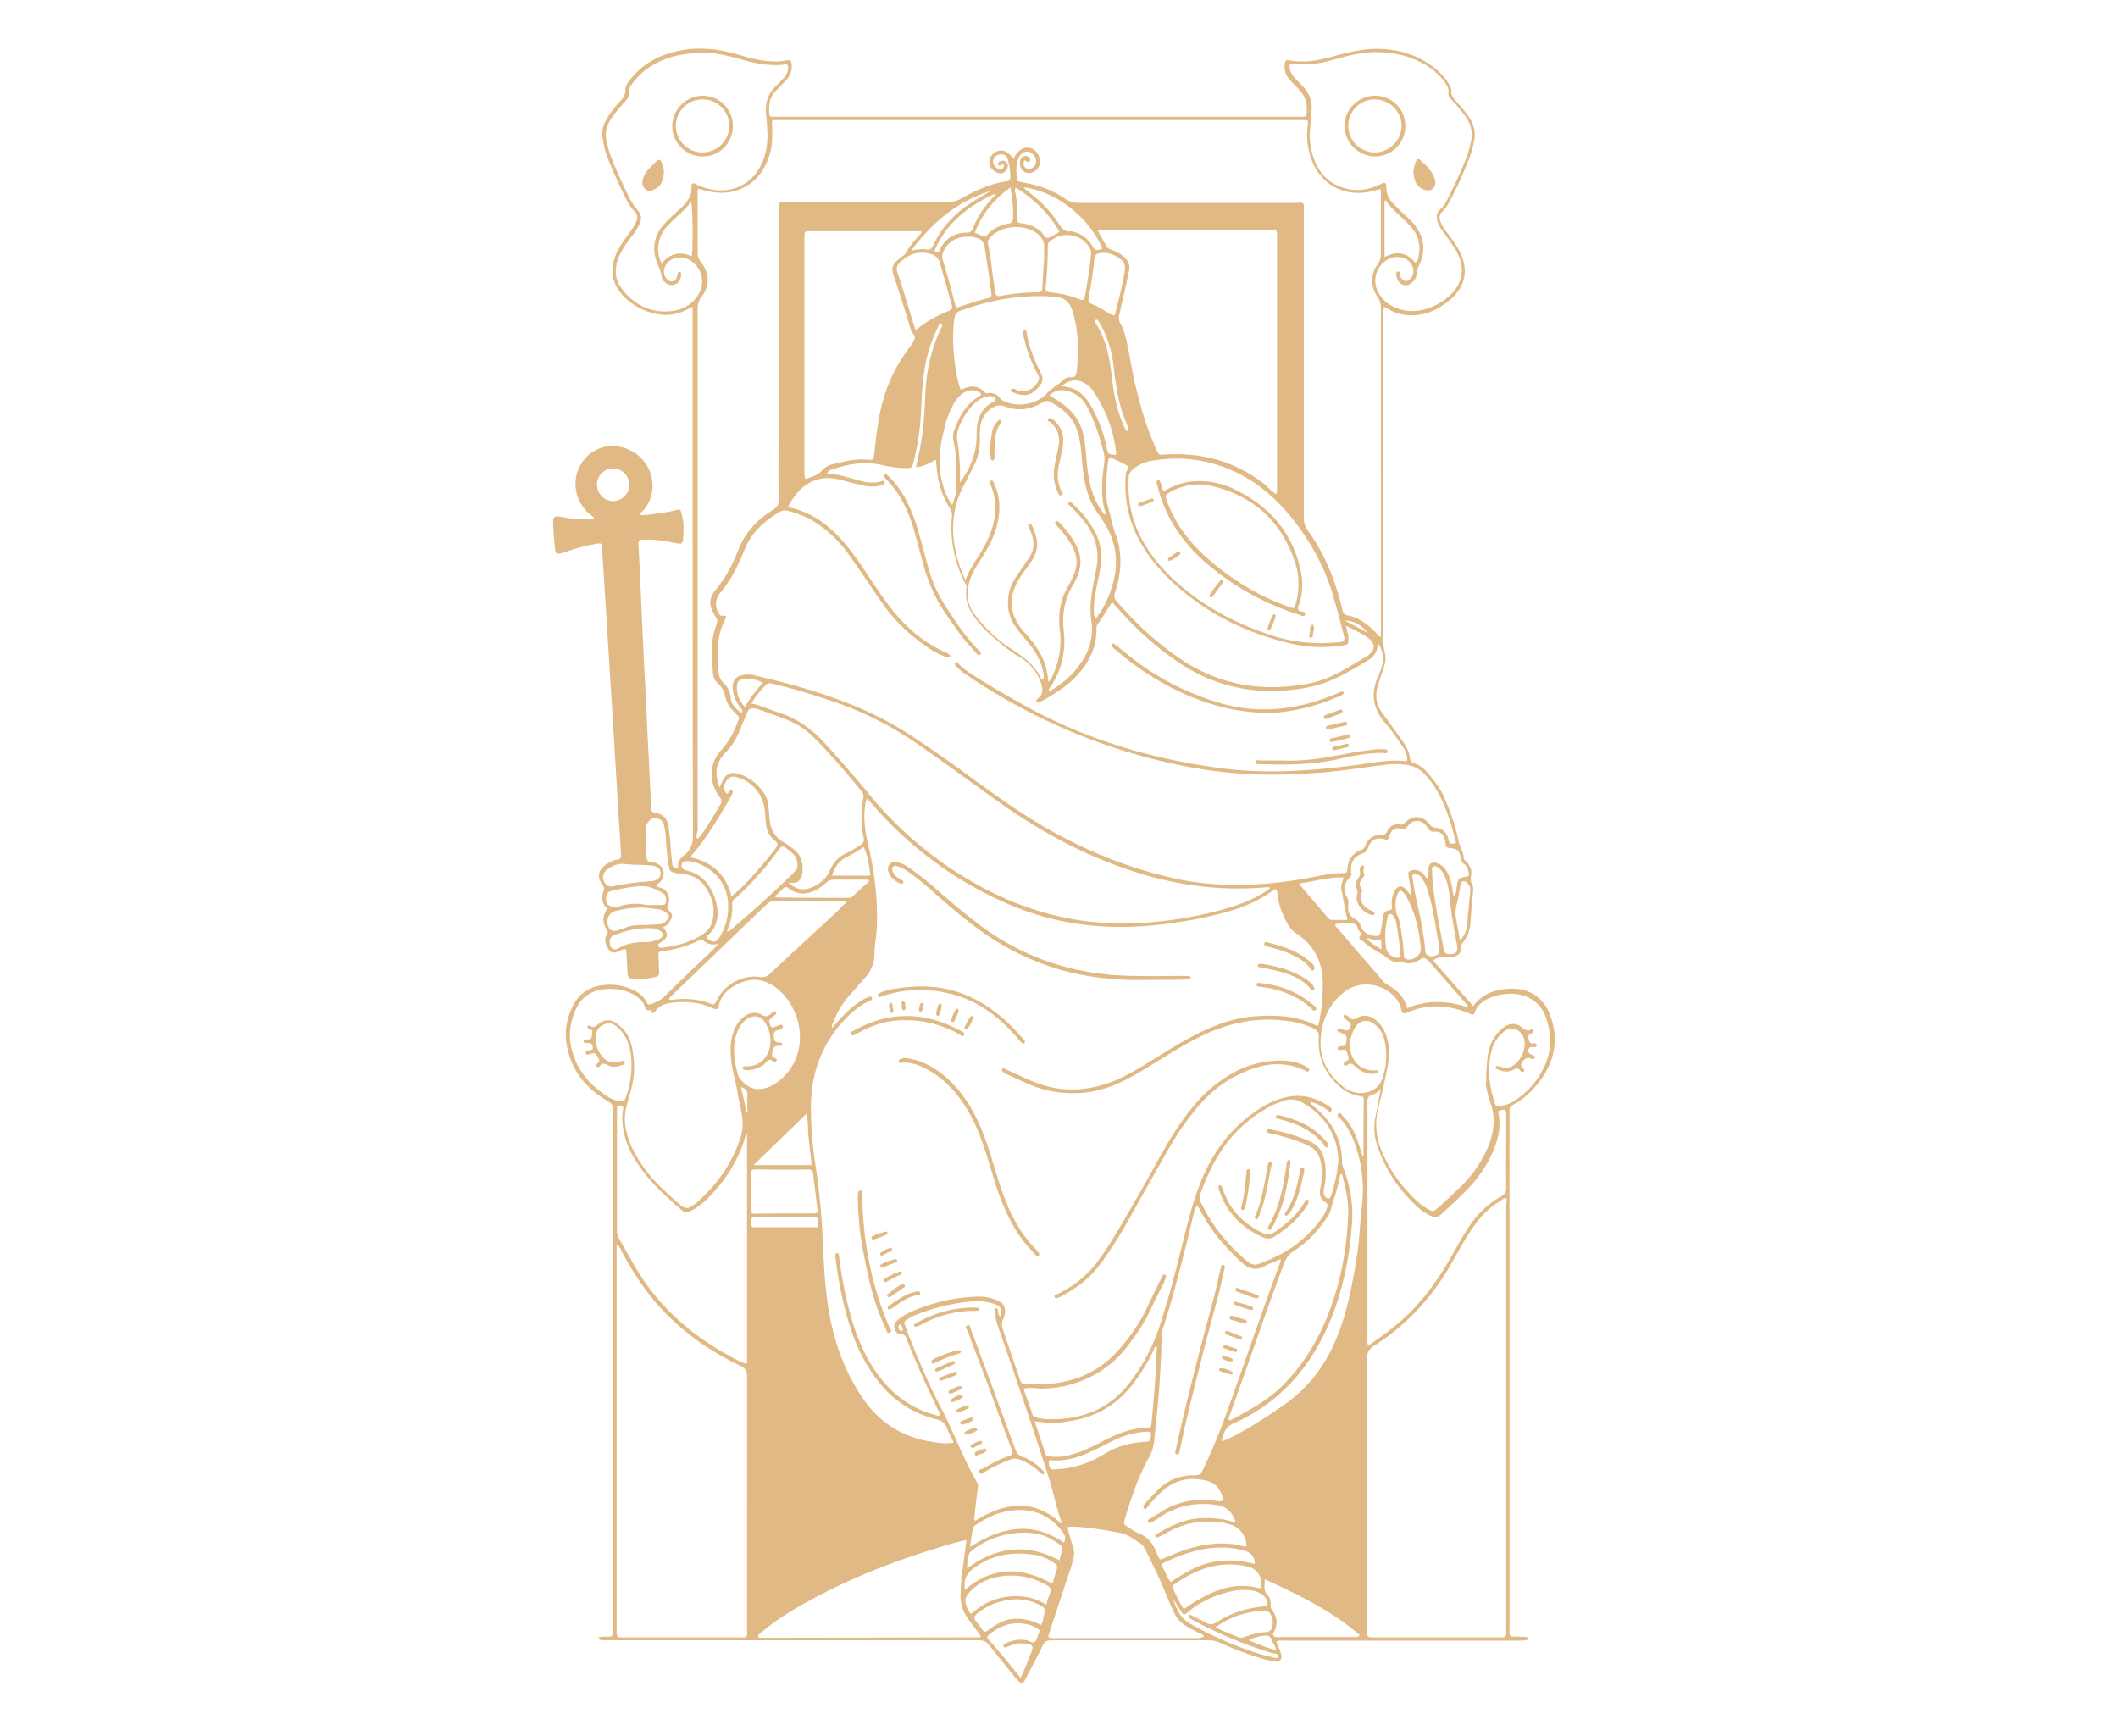 <?xml version="1.0" encoding="UTF-8"?>
<svg xmlns="http://www.w3.org/2000/svg" width="266" viewBox="0 0 199.5 163.5" height="218" version="1.0">
  <defs>
    <clipPath id="a">
      <path d="M52.098 4.262H147V159H52.098Zm0 0"></path>
    </clipPath>
  </defs>
  <g clip-path="url(#a)">
    <path fill="#e0b985" d="M65.234 28.895c-.617.308-1.129.582-1.71.683-2.051.41-4.653-.887-5.544-2.77-.445-.956-.34-1.882.036-2.84.238-.616.648-1.163 1.027-1.71.305-.41.613-.82.855-1.301.168-.375.204-.719-.136-1.059-.344-.343-.582-.753-.79-1.164a48.902 48.902 0 0 1-1.71-3.797c-.274-.687-.41-1.37-.512-2.054a2.29 2.29 0 0 1 .238-1.367c.344-.688.79-1.301 1.301-1.848.344-.344.648-.688.617-1.234 0-.41.305-.75.547-1.059.957-1.164 2.156-1.918 3.59-2.363 1.883-.578 3.8-.547 5.715-.067 1.027.239 2.02.617 3.078.754.719.102 1.473.137 2.191 0 .446-.07.512 0 .547.446.035.578-.172 1.058-.582 1.468-.34.344-.648.684-.992 1.028-.547.582-.582 1.332-.547 2.086 0 .171.102.273.274.273h49.645c.753 0 .718 0 .718-.75 0-.719-.238-1.3-.719-1.816a19.448 19.448 0 0 1-.887-.922c-.379-.41-.515-.89-.48-1.438.035-.375.137-.445.512-.375 1.336.239 2.636 0 3.902-.344 1.367-.375 2.703-.718 4.14-.753 1.95 0 3.727.445 5.301 1.609.582.41 1.063.89 1.473 1.473.172.273.375.546.375.886-.035.38.172.653.41.926.516.547.992 1.129 1.403 1.777.343.618.48 1.235.343 1.918-.101.477-.172.922-.343 1.368a36.077 36.077 0 0 1-2.051 4.55 3.212 3.212 0 0 1-.582.79c-.375.34-.344.714-.137 1.128.207.442.512.82.785 1.196.344.48.688.957.961 1.472.856 1.711.547 3.317-.926 4.551-1.332 1.129-2.875 1.711-4.687 1.332-.512-.101-.992-.41-1.504-.683-.102.308-.07.546-.07.789v29.902c0 .648-.032 1.3.136 1.914.137.48.035.992-.136 1.473-.168.48-.34.992-.477 1.472-.344.993-.242 1.914.41 2.77.613.82 1.196 1.64 1.778 2.465.378.511.718 1.093.789 1.742.03.273.203.414.445.48.476.172.855.48 1.195.856.684.82 1.336 1.64 1.711 2.633.512 1.234.957 2.5 1.23 3.832.106.55.481 1.027.481 1.609 0 .137.137.207.238.309.207.171.274.41.41.648.208.445-.136.961.106 1.402.238.446.102.926.066 1.407-.066.715-.136 1.433-.171 2.12-.032.786-.239 1.47-.75 2.087a.705.705 0 0 0-.172.445c.035.445-.137.684-.547.82-.238.067-.48.102-.719.067-.48-.137-.89.035-1.367.308 1.265 1.438 2.496 2.84 3.797 4.313.957-1.266 2.293-1.64 3.726-1.64 1.645 0 2.946.921 3.528 2.495.886 2.43.375 4.586-1.235 6.535-.648.786-1.367 1.438-2.258 1.915-.238.136-.34.273-.34.546v48.656c0 .993-.105.887.922.887.208 0 .446 0 .653.036.066 0 .168.035.168.136 0 .102-.067.137-.168.172-.207 0-.446.035-.653.035H121.04c-.242 0-.516-.035-.824.067.14.379.308.718.414 1.062.203.613 0 .856-.652.785-.649-.066-1.266-.273-1.883-.476-1.094-.344-2.188-.79-3.25-1.27a2.438 2.438 0 0 0-.992-.203H99.074c-.414 0-.652.066-.855.48-.48.993-.992 1.95-1.508 2.942-.066.102-.102.238-.172.34-.203.308-.375.308-.613.07-.137-.101-.242-.273-.344-.375-.785-.992-1.61-1.984-2.394-2.976-.274-.38-.583-.48-1.028-.48H57.06c-.172 0-.344 0-.516-.036-.035 0-.102-.066-.137-.102-.035-.101.035-.172.137-.172.273-.035.547-.035.855-.035.207 0 .309-.101.309-.308v-49.371c.035-.375-.102-.547-.445-.75-2.188-1.266-3.59-3.082-3.934-5.645-.137-1.27.137-2.465.754-3.558.512-.926 1.367-1.473 2.36-1.68a5.227 5.227 0 0 1 3.214.414c.547.238.992.613 1.266 1.16.105.207.207.242.41.172.414-.172.824-.34 1.164-.648a551.553 551.553 0 0 1 4.586-4.415c.172-.171.309-.343.582-.617-.617.137-1.027 0-1.402-.308-.172-.137-.309-.102-.48 0-1.094.547-2.259.855-3.454.992-.242.035-.344.137-.308.379.03.511.03 1.023.066 1.539.035.273-.066.445-.34.512a7.107 7.107 0 0 1-2.258.136c-.277-.031-.343-.172-.379-.445-.035-.648-.066-1.297-.101-1.95 0-.136 0-.273-.102-.374-.273 0-.515.203-.789.273-.445.137-.613.067-.855-.344-.239-.375-.34-.785-.137-1.23.07-.137.172-.238.07-.41-.48-.89-.48-1.23 0-2.121-.547-.446-.547-1.028-.343-1.645.07-.203.035-.34-.067-.512-.617-.82-.445-1.539.442-2.054.277-.168.55-.34.89-.375.38-.035.38-.239.38-.547-.106-1.64-.208-3.285-.31-4.926-.105-1.918-.242-3.8-.343-5.715l-.719-11.597-.41-6.47c-.035-.581-.035-.581-.617-.476-.993.168-1.95.446-2.871.75-.137.035-.274.106-.446.137-.242.07-.445.035-.48-.273-.102-.957-.203-1.88-.203-2.84 0-.274.168-.375.41-.375.172 0 .34.035.512.07.957.203 1.917.238 2.94.168-.03-.238-.273-.309-.41-.445-1.3-1.094-1.71-2.907-.991-4.41.617-1.336 2.054-2.157 3.492-1.985 1.574.168 2.87 1.266 3.281 2.735.309 1.234.07 2.363-.75 3.32-.102.101-.242.172-.273.41.648.066 1.265-.102 1.914-.172.48-.066.925-.137 1.402-.273.41-.102.48-.067.582.343.207.75.207 1.54.137 2.325-.031.48-.172.547-.649.445-.855-.172-1.71-.34-2.566-.34-.207 0-.375.031-.582 0-.344 0-.445.168-.41.477.136 2.43.238 4.894.343 7.324.102 2.36.239 4.719.34 7.047.172 3.457.344 6.91.512 10.367 0 .309.035.477.445.547.653.07 1.028.48 1.164 1.129.102.582.172 1.199.207 1.812.032.617.102 1.2.172 1.813.032.308.067.308.578.48-.136-.582.137-.957.582-1.3.547-.446.79-1.028.79-1.813-.036-16.387-.036-32.742-.036-49.133v-.683Zm31.168 101.89c.309.856.582 1.64.856 2.465.07.203.242.203.41.273.652.172 1.336.172 1.984.137 2.84-.137 5.168-1.265 6.88-3.594a17.788 17.788 0 0 0 2.804-5.507c.754-2.329 1.371-4.688 1.95-7.047.55-2.192 1.062-4.414 1.952-6.504 1.024-2.426 2.496-4.48 4.653-6.055.785-.582 1.609-1.094 2.53-1.402 1.712-.617 3.286-.344 4.759.648.168.106.375.274.203.446-.172.207-.274-.067-.41-.137-.48-.309-.957-.613-1.575-.719.036.106.036.137.07.172.102.102.239.207.34.309 1.645 1.332 2.602 3.043 2.602 5.199 0 .136.035.242.067.379.718 1.812 1.027 3.66.855 5.574-.066.582-.102 1.164-.168 1.746-.309 2.328-.824 4.586-1.68 6.773-1.812 4.586-4.754 8.11-9.304 10.13-.79.34-.926.956-1.13 1.675.583-.172 1.06-.41 1.54-.684 1.539-.82 3.012-1.812 4.45-2.804 2.358-1.68 3.968-3.903 4.991-6.57.926-2.36 1.371-4.86 1.781-7.356.239-1.508.274-3.012.446-4.516.273-2.12.066-4.175-.684-6.195-.308-.82-.687-1.574-1.3-2.223-.137-.136-.41-.308-.243-.48.242-.238.344.105.48.242.72.719 1.13 1.574 1.438 2.496.137.41.274.856.41 1.301.07-.07.07-.07.07-.102 0-1.746 0-3.492.032-5.27 0-.272-.137-.308-.34-.343-.855-.101-1.539-.512-2.156-1.094-1.266-1.199-1.848-2.703-1.746-4.449.035-.41-.102-.613-.477-.82-.96-.48-1.984-.684-3.047-.785-2.601-.242-5.027.304-7.355 1.402-1.781.856-3.422 1.914-5.098 2.942-.992.617-1.984 1.195-3.078 1.675-2.156.926-4.383 1.094-6.672.547-1.129-.273-2.191-.82-3.25-1.3a4.17 4.17 0 0 1-.687-.34c-.102-.07-.239-.172-.168-.31.066-.17.203-.07.34 0 .82.376 1.609.755 2.43 1.095 2.702 1.164 5.37 1.027 8.038-.102 1.028-.445 1.985-1.027 2.946-1.61 1.265-.784 2.496-1.573 3.761-2.257 1.883-1.027 3.868-1.883 6.024-2.086 2.05-.172 4.105-.137 6.02.82.034.035.1 0 .206.035.035-.136.102-.238.102-.375.238-1.128.344-2.261.344-3.421.03-2.09-.754-3.801-2.567-4.93-.379-.238-.617-.613-.824-.992a7.772 7.772 0 0 1-.75-1.914c-.102-.41-.07-.856-.242-1.23-.203 0-.305.136-.41.202a13.2 13.2 0 0 1-4.035 1.883c-2.5.719-4.997 1.129-7.598 1.367-4.516.38-8.895-.203-13.07-1.984-5.063-2.156-9.372-5.371-12.965-9.477-.137-.171-.274-.41-.512-.48-.035.105-.035.137-.07.207-.274 1.367-.102 2.703.207 4.035.613 2.637.957 5.27.82 7.973-.035.789-.207 1.539-.207 2.328 0 .89-.309 1.64-.89 2.293-.512.582-1.024 1.164-1.54 1.742a8.002 8.002 0 0 0-1.468 2.5c-.07.137-.207.273-.07.477.136-.168.273-.34.445-.512.648-.754 1.367-1.473 2.191-1.984.238-.172.512-.31.785-.41.102-.071.274-.071.309.1.035.138-.07.208-.172.243-.785.34-1.438.856-2.05 1.434-2.33 2.293-3.458 5.066-3.528 8.316-.032 1.914.136 3.797.414 5.68.375 2.46.613 4.926.715 7.422.105 2.566.242 5.101.789 7.597.582 2.602 1.574 5.028 3.113 7.22 1.504 2.085 3.488 3.35 6.023 3.831.786.137 1.54.274 2.395.137-.242-.512-.48-.957-.652-1.403-.172-.445-.446-.648-.922-.785-2.739-.652-4.793-2.293-6.297-4.656a16.61 16.61 0 0 1-1.848-3.934c-.683-2.12-1.129-4.312-1.402-6.5 0-.101-.035-.171-.035-.273 0-.137 0-.273.172-.309.136 0 .171.102.171.239 0 .07.036.172.036.273.203 1.645.511 3.25.921 4.824.582 2.293 1.438 4.45 2.875 6.332 1.368 1.778 3.079 3.008 5.27 3.59.137.035.273.137.41 0v-.136a93.79 93.79 0 0 1-3.183-7.149c-.067-.207-.204-.308-.446-.308-.34 0-.547-.239-.648-.547-.102-.344.035-.582.273-.79.375-.34.82-.581 1.266-.785a17.023 17.023 0 0 1 6.09-1.437c.754-.035 1.472.07 2.156.41.512.238.684.617.617 1.164-.035.203-.07.375-.172.547-.136.273-.136.512-.07.82.547 1.645 1.129 3.285 1.676 4.93.105.305.277.41.582.375.55-.035 1.097.035 1.61 0 2.773-.102 5.167-1.094 7.046-3.184 1.098-1.23 2.02-2.566 2.738-4.07.446-.992.926-1.95 1.403-2.906.035-.106.101-.207.242-.14.137.034.137.171.101.277-.101.238-.171.476-.308.714a63.57 63.57 0 0 0-1.094 2.192c-.617 1.367-1.473 2.601-2.394 3.765-1.301 1.606-2.91 2.668-4.86 3.282-1.027.343-2.086.48-3.183.48-.512-.035-.993-.101-1.575 0Zm-26.55-63.637c.171-.277-.032-.378-.137-.515-.375-.512-.613-1.059-.684-1.676-.101-.855.274-1.336 1.13-1.402.308-.035.651-.035.96.066 1.129.274 2.258.55 3.387.856 3.863 1.062 7.629 2.43 11.015 4.62 1.848 1.196 3.66 2.462 5.442 3.762 2.324 1.711 4.687 3.422 7.183 4.895 3.797 2.223 7.801 3.898 12.079 4.89 4.07.961 8.175.856 12.316.172 1.336-.203 2.668-.617 4.039-.582.34 0 .305-.171.34-.41.035-.855.48-1.472 1.3-1.777.208-.07.31-.207.376-.379.273-.75.855-1.059 1.609-1.059.238 0 .344-.07.445-.273.239-.547.684-.754 1.266-.684.172.032.273 0 .375-.14.824-.785 1.71-.75 2.394.172.141.171.278.242.481.273.719.035 1.094.445 1.266 1.098.101.441.136.441.718.375-.34-1.473-.785-2.942-1.437-4.278a9.149 9.149 0 0 0-1.438-2.156c-.476-.512-1.058-.855-1.777-.957a6.966 6.966 0 0 0-2.055 0c-2.12.238-4.242.617-6.363.754-3.762.273-7.492.238-11.254-.41-7.77-1.336-14.887-4.242-21.453-8.59-.273-.203-.582-.375-.855-.613-.172-.14-.31-.309-.48-.446-.103-.105-.173-.242-.036-.343.105-.067.207 0 .273.101.551.617 1.27 1.028 1.985 1.473a87.361 87.361 0 0 0 4.21 2.465c6.02 3.351 12.555 5.234 19.364 6.02 4.004.445 8.043.1 12.043-.41 1.406-.208 2.808-.481 4.246-.376.137 0 .305.102.441-.07-.03-.547-.238-1.028-.578-1.469-.48-.688-.96-1.406-1.508-2.02-1.195-1.37-1.402-2.875-.617-4.515.207-.445.344-.89.38-1.371.034-.582-.071-1.13-.481-1.676.035.82-.34 1.3-.89 1.645-.856.511-1.708 1.023-2.599 1.468-1.78.957-3.695 1.301-5.68 1.403-3.558.171-6.808-.75-9.718-2.77a28.205 28.205 0 0 1-5.063-4.414c-.343-.375-.683-.754-1.062-1.164-.477.719-.887 1.437-1.367 2.086-.102.137-.102.308-.102.48 0 1.676-.683 3.114-1.812 4.313-.856.957-1.953 1.64-3.047 2.289-.172.105-.375.172-.582.277-.067.031-.137.031-.172-.035-.031-.07-.066-.105-.031-.172a.488.488 0 0 1 .168-.207c.445-.34.414-.75.308-1.23a4.711 4.711 0 0 0-.41-.957c-.445-.754-1.027-1.336-1.777-1.746-.89-.512-1.645-1.164-2.43-1.848a9.568 9.568 0 0 1-1.71-1.848c-.583-.785-.891-1.675-.755-2.668a.596.596 0 0 0-.101-.48c-1.028-1.985-1.473-4.106-1.266-6.328a1.048 1.048 0 0 0-.207-.785 8.075 8.075 0 0 1-1.059-2.637c-.136-.617-.171-1.23-.242-1.914-.613.304-1.195.683-1.879.683.137-.617.274-1.199.375-1.746.344-1.71.446-3.488.512-5.234.106-2.121.55-4.14 1.473-6.09.035-.07.101-.137.101-.238 0-.07 0-.137-.031-.172-.07-.07-.172-.035-.207.035-.102.137-.172.305-.238.441a16.59 16.59 0 0 0-.926 2.567c-.375 1.508-.477 3.047-.547 4.55-.066 1.848-.273 3.66-.754 5.442-.137.547-.168.547-.719.547-.785 0-1.605-.137-2.359-.309-1.539-.308-3.012-.101-4.48.41-.243.07-.48.106-.582.446 1.027 0 1.949.344 2.875.582.75.207 1.503.375 2.289.101.105-.03.242-.066.273.07.035.173-.102.239-.203.274-.547.207-1.094.207-1.676.102-.789-.172-1.539-.375-2.328-.582-1.914-.477-3.66.172-4.89 2.535.167.101.41.168.613.203 1.199.344 2.257.926 3.218 1.746 1.094.922 1.985 2.05 2.805 3.215.922 1.336 1.777 2.703 2.738 4.004 1.47 1.984 3.282 3.625 5.575 4.617.07.035.101.07.171.105.07.032.172.102.137.204-.035.136-.172.136-.273.101-.48-.137-.926-.375-1.336-.613-1.742-1.098-3.25-2.43-4.48-4.074-.891-1.23-1.712-2.496-2.567-3.727-.512-.754-1.027-1.508-1.61-2.191-1.367-1.54-2.976-2.703-4.992-3.18-.273-.07-.48-.07-.754.066-1.437.856-2.668 1.918-3.32 3.524-.613 1.508-1.3 2.976-2.394 4.21-.036.032-.067.102-.102.169-.344.582-.273 1.3.137 1.816.066.067.136.102.273.102.344-.035.375 0 .239.308a6.027 6.027 0 0 0-.583 1.711c-.203 1.024-.136 2.051-.066 3.114.035.445.137.855.48 1.164.376.34.579.785.684 1.296-.035.582.375 1.13 1.024 1.543Zm-4.207 11.836c.171 0 .207-.101.273-.171.719-.958 1.3-1.985 1.918-3.008.168-.278.168-.446-.035-.72-1.094-1.437-1.028-3.147.172-4.483.683-.754 1.129-1.575 1.468-2.497.207-.582.309-.445-.168-.925-.48-.446-.824-.957-.96-1.575-.102-.476-.31-.886-.684-1.23a1.415 1.415 0 0 1-.477-1.094c0-.273-.07-.515-.07-.789-.102-1.3-.035-2.566.445-3.762.102-.308-.035-.48-.172-.718-.617-1.028-.617-1.645.137-2.567a12.67 12.67 0 0 0 1.985-3.488c.652-1.746 1.812-3.012 3.386-3.969.38-.242.48-.48.48-.89-.034-2.805 0-5.614 0-8.453V19.69c0-.648 0-.648.65-.648h15.261c.476 0 .855-.105 1.3-.344 1.333-.754 2.704-1.402 4.208-1.61.34-.03.41-.202.41-.51 0-.513-.102-1.028-.238-1.54-.106-.379-.344-.516-.653-.516-.308 0-.648.243-.719.551-.101.375.274.856.653.856.203 0 .34-.14.34-.309 0-.207-.137-.137-.274-.07-.101.07-.203.07-.273-.035-.035-.102.035-.204.101-.274a.572.572 0 0 1 .618-.031c.207.137.238.34.171.578-.136.445-.546.652-.957.48-.41-.171-.683-.445-.754-.89-.035-.441.172-.785.547-1.024.375-.242.79-.242 1.164.032.204.136.375.343.582.55.172-.343.375-.652.684-.855.617-.379 1.3-.137 1.64.512.344.648.106 1.367-.546 1.64-.34.137-.684.07-.957-.203-.239-.308-.309-.718-.172-1.027.172-.344.582-.41.82-.172.106.105.137.207.035.344a.183.183 0 0 1-.273.035c-.102-.106-.238-.137-.273.031-.067.242 0 .48.238.617.207.137.379.07.55-.035.305-.172.442-.511.34-.82-.101-.375-.41-.684-.754-.719-.34-.035-.683.172-.855.582-.238.512-.238 1.063-.203 1.61.035.613.035.613.648.718 1.438.239 2.809.75 4.004 1.575.375.238.719.34 1.164.34h20.325c.992 0 .921-.204.921.925v28.738c0 .446.102.82.375 1.2a18.084 18.084 0 0 1 1.918 3.386c.582 1.301.993 2.668 1.336 4.07.067.31.168.481.512.548 1.094.207 1.914.855 2.668 1.644.137.137.172.34.445.34V28.996c0-.375-.101-.683-.308-1.023-.684-.993-.684-2.121 0-3.082.242-.305.308-.649.308-1.024v-5.375c0-.203.035-.441-.066-.683-.277.07-.516.136-.79.207-2.667.613-4.96-.684-5.78-3.286-.274-.89-.38-1.777-.274-2.703.067-.754.172-.718-.683-.718h-49.27c-.516 0-.516 0-.48.48 0 .41.035.82 0 1.23 0 .684-.137 1.336-.375 1.95-.856 2.363-2.977 3.558-5.442 3.082-.375-.07-.754-.172-1.129-.274-.136.203-.066.41-.066.578v5.442c0 .375.101.648.34.926.789 1.023.82 2.187.035 3.215-.274.34-.375.683-.375 1.128v49.2c-.106.308-.137.546-.07.718Zm76.265 33.871c-.137 0-.207 0-.242.036a.758.758 0 0 0-.273.171 8.28 8.28 0 0 0-2.567 2.43c-.683.957-1.266 2.02-1.848 3.043-1.847 3.387-4.343 6.195-7.593 8.246-.446.309-.617.617-.617 1.164.035 8.485 0 17.004 0 25.489v.379c-.036.308.136.41.41.41h11.804c1.028 0 .891.035.891-.856V113.61c.035-.238.035-.48.035-.754Zm-83.828 4.348v36.641c0 .242.07.379.344.379H69.957c.273.035.445-.07.41-.41V129.62c0-.547-.207-.785-.652-.992-2.871-1.367-5.403-3.149-7.559-5.508-1.437-1.574-2.566-3.351-3.593-5.234a1.299 1.299 0 0 0-.481-.684Zm62.102-70.652c.136-.207.101-.344.101-.48V22.257c0-.582 0-.617-.617-.617h-15.77c-.171 0-.343-.067-.48.105.238.442.48.856.719 1.297.136.242.273.41.547.48.511.172.992.446 1.367.856.273.308.379.617.308 1.058-.273 1.407-.617 2.774-.921 4.176-.07.309-.07.582.101.856.309.582.48 1.199.617 1.847.274 1.301.477 2.633.785 3.934.48 2.09 1.094 4.14 1.985 6.09.238.515.238.515.754.48 3.488-.238 6.636.617 9.406 2.77.344.344.687.652 1.098.96Zm-.547 37.086c-.07-.032-.07-.067-.106-.067h-.273c-3.832.34-7.594-.07-11.29-1.129-4.96-1.437-9.445-3.765-13.652-6.742-2.43-1.71-4.789-3.453-7.218-5.164-2.567-1.816-5.305-3.32-8.282-4.347-1.984-.684-3.968-1.301-6.02-1.778-.206-.035-.41-.137-.616.067-.512.515-.993 1.062-1.403 1.78.957.204 1.813.614 2.668.891 1.61.512 2.942 1.47 4.07 2.668a126.711 126.711 0 0 1 4.106 4.688c3.012 3.762 6.64 6.773 10.883 9.066 3.453 1.848 7.117 3.012 11.016 3.317 3.695.273 7.324-.137 10.914-1.024 1.472-.379 2.91-.824 4.242-1.574.344-.207.687-.379.96-.652Zm20.39 17.004c.036-.41.036-.786.102-1.13.137-1.058.582-1.984 1.402-2.667.617-.512 1.266-.547 1.883-.035.274.207.48.343.785.171.106-.066.207-.035.242.106.036.102-.035.168-.136.203-.207.102-.38.172-.344.48.07.34.137.583.547.512.105 0 .242.035.242.172 0 .172-.137.172-.273.172-.172 0-.344-.07-.48.137-.173.238-.036.445.339.613.105.035.277.07.242.242-.035.168-.172.137-.308.102-.036 0-.102 0-.137-.035-.344-.137-.547.07-.754.343-.203.274-.066.41.105.614.067.07.137.171.032.277-.137.137-.239.031-.309-.07-.203-.274-.41-.239-.648-.102-.48.274-.957.203-1.438 0-.101-.035-.273-.07-.238-.242.066-.168.203-.102.308-.067.375.102.75.204 1.13.036.921-.41 1.538-1.817 1.195-2.739-.34-.855-1.23-1.129-1.914-.511a3.155 3.155 0 0 0-1.098 1.71c-.441 1.676-.238 3.282.277 4.926.067.274.239.34.477.309.48-.035.926-.207 1.336-.445a7.683 7.683 0 0 0 2.633-2.805c.957-1.68.992-3.422.343-5.203-.308-.785-.82-1.367-1.574-1.746-1.266-.649-3.387-.41-4.484.515-.203.172-.41.41-.512.649-.203.515-.203.515-.719.273-1.265-.511-2.566-.75-3.933-.547-.618.07-1.23.274-1.813.516-.379.137-.41.102-.547-.273-.07-.207-.105-.415-.207-.618-.926-1.71-3.351-2.293-4.96-1.199-1.301.926-2.055 2.192-2.329 3.766-.375 2.086.242 3.797 1.848 5.164.617.515 1.336.824 2.156.719.79-.102 1.402-.547 1.676-1.266.379-.992.48-2.05.344-3.113-.102-.82-.375-1.61-1.094-2.121-.617-.48-1.371-.34-1.781.343-.172.274-.274.582-.375.887-.48 1.543.546 3.32 2.293 3.148.101 0 .238 0 .273.106.031.168-.105.203-.242.203-.75.102-1.403-.172-1.95-.683-.238-.239-.41-.344-.718-.137-.102.066-.238.136-.34-.035-.07-.172.102-.204.168-.274.105-.101.309-.137.273-.308-.03-.239-.101-.512-.238-.72-.101-.171-.308-.066-.476-.066h-.137c-.106 0-.172-.07-.172-.171 0-.102.066-.137.172-.172.066 0 .137-.035.203-.035.375.07.41-.168.445-.477.067-.48.067-.48-.41-.719-.101-.035-.207-.101-.308-.136-.07-.036-.137-.102-.137-.208.035-.136.137-.136.238-.101.106.035.207.066.309.101.445.172.652.036.718-.41.036-.273-.238-.34-.375-.476-.105-.14-.41-.242-.273-.446.168-.207.305.067.477.137.035 0 .035.031.035.031.238.243.41.243.719.07.582-.343 1.195-.273 1.746.173.476.375.785.855.992 1.402.34.957.34 1.914.168 2.875a52.057 52.057 0 0 1-.887 3.969c-.379 1.539-.207 2.976.445 4.414a13.568 13.568 0 0 0 3.317 4.515c.238.204.515.41.789.582.582.34.613.34 1.129-.105.683-.613 1.332-1.23 1.984-1.848a11.678 11.678 0 0 0 2.293-3.043c.856-1.644 1.23-3.32.547-5.097-.172-.48-.274-.993-.379-1.508.07-.477 0-1.024.07-1.574Zm-71.199-1.368c-.035-.582 0-.992.067-1.367.171-.855.48-1.61 1.199-2.156.511-.375 1.094-.48 1.64-.172.38.207.618.172.891-.101.066-.07.137-.102.203-.172a.172.172 0 0 1 .242 0c.102.101.035.207-.035.273-.137.137-.308.238-.445.375-.172.14-.172.242-.102.445.172.41.203.446.617.274.137-.031.239-.102.375-.137a.184.184 0 0 1 .239.07c.07.137 0 .204-.102.274-.101.066-.207.101-.308.137-.375.07-.48.273-.41.648.035.309.101.55.48.516.066 0 .168.035.238.066.035 0 .035.07.067.106.035.066-.032.136-.102.136-.066.032-.172.032-.238.032-.375-.067-.48.136-.547.445-.07.273-.207.547.172.683.101.036.273.137.168.278-.102.168-.274.101-.375 0-.239-.172-.41-.106-.582.101-.375.446-.922.649-1.473.75a1.406 1.406 0 0 1-.648-.03c-.07-.036-.137-.106-.102-.208.031-.066.066-.102.137-.102h.308c1.094-.035 1.914-.753 2.121-1.847.137-.79 0-1.54-.445-2.258-.41-.684-1.129-.789-1.781-.309-.582.446-.856 1.063-1.024 1.747-.277 1.23-.07 2.394.274 3.59.031.07.066.171.137.242.718.82 1.437 1.164 2.394.886.547-.136 1.027-.441 1.469-.82 2.945-2.566 1.953-6.98-.613-8.758-.961-.648-1.985-.82-3.082-.375-1.024.41-1.915 1.024-2.153 2.223-.07.273-.207.344-.48.238-.07-.035-.172-.066-.239-.101-1.062-.48-2.226-.582-3.355-.48-.648.07-1.332.136-1.813.718-.136.172-.374.547-.546 0-.48.137-.48-.238-.618-.547a1.418 1.418 0 0 0-.445-.547c-.992-.82-2.187-.992-3.418-.855-1.062.136-1.918.683-2.43 1.64-.546 1.098-.789 2.262-.617 3.457.375 2.258 1.676 3.867 3.594 5.063.273.172.582.273.922.344.516.101.582.035.754-.481.41-1.266.582-2.566.41-3.898-.137-.993-.48-1.883-1.266-2.567-.343-.308-.754-.445-1.199-.273-.445.172-.75.511-.82.992-.102.684.07 1.3.445 1.848.445.648.992.855 1.777.683.036 0 .07-.035.141-.035.137-.031.274-.102.34.07.07.172-.102.239-.203.274-.446.172-.926.273-1.371.035-.309-.172-.547-.242-.785.102-.07.066-.172.136-.274.035-.07-.106-.035-.207.031-.274.07-.105.274-.207.207-.379-.07-.203-.207-.375-.343-.547-.137-.171-.305-.035-.477 0-.172.036-.379.137-.445-.066-.07-.242.203-.242.34-.273.172-.036.379-.036.308-.309-.031-.242-.101-.41-.41-.379h-.203c-.106 0-.242-.031-.242-.168s.136-.172.242-.172c.168-.035.375.067.477-.136.07-.172.105-.38.105-.582.031-.208-.172-.208-.309-.274-.105-.07-.207-.137-.136-.242a.18.18 0 0 1 .273-.031c.309.203.512 0 .719-.172.648-.516 1.265-.48 1.879.035.617.476 1.062 1.094 1.234 1.848.34 1.332.375 2.632.067 3.968-.137.582-.31 1.16-.477 1.743-.172.652-.242 1.3-.137 1.984.274 1.746 1.13 3.183 2.223 4.55.754.962 1.676 1.747 2.566 2.567.922.82 1.028.82 2.02.035.031-.035.101-.07.137-.136 1.777-1.61 3.113-3.524 3.863-5.817.242-.719.308-1.437.172-2.156-.102-.649-.239-1.266-.375-1.914-.172-1.371-.684-2.672-.684-3.903Zm29.457-35.308c.07-.274 0-.512-.035-.754-.238-1.059-.785-1.95-1.469-2.77-.379-.445-.754-.89-1.097-1.37-.582-.786-.82-1.708-.72-2.704.071-.715.31-1.402.72-1.984.379-.578.789-1.16 1.164-1.707.547-.754.617-1.543.308-2.399-.07-.238-.172-.441-.273-.648-.035-.102-.07-.238.066-.274.106-.07.207.036.242.137.547 1.094.75 2.156.036 3.25-.309.48-.653.926-.961 1.367-1.266 1.817-1.438 3.63.308 5.543 1.164 1.266 2.086 2.672 2.156 4.586.31-.273.41-.547.512-.82.582-1.336.754-2.703.582-4.14-.172-1.438.035-2.739.754-4.005.203-.34.375-.683.512-1.027.445-.922.41-1.848-.067-2.734-.343-.684-.82-1.266-1.335-1.848a2.92 2.92 0 0 1-.274-.344c-.035-.066-.035-.136 0-.172.07-.101.137-.066.238-.03.07.03.137.1.207.167.582.653 1.164 1.336 1.54 2.156.445.891.48 1.782.136 2.704-.137.308-.273.652-.445.925-.856 1.367-1.059 2.84-.887 4.414.203 1.88-.207 3.66-1.27 5.235-.066.101-.238.203-.101.41 1.027-.617 1.95-1.3 2.668-2.258.992-1.266 1.543-2.703 1.3-4.348-.136-1.093-.066-2.187.138-3.285.105-.511.207-1.058.308-1.57.344-1.574 0-3.012-.922-4.313-.379-.511-.789-.957-1.234-1.402l-.41-.41c-.067-.07-.067-.172.035-.207.035-.035.137-.035.172 0a.88.88 0 0 1 .203.172c.754.683 1.402 1.437 1.918 2.36.512.855.75 1.78.719 2.773-.036.785-.207 1.574-.38 2.359-.167.89-.374 1.781-.304 2.703 0 .172 0 .375.168.582.309-.445.582-.82.789-1.23 1.402-2.739 1.64-5.477-.207-8.145-.137-.203-.273-.41-.41-.582-.617-.89-.992-1.883-1.195-2.906-.208-1.063-.278-2.156-.38-3.219-.136-1.195-.41-2.293-1.265-3.18-.41-.41-.89-.753-1.402-1.062-.344-.238-.582-.273-.993-.035-1.062.652-2.257.824-3.421.379-.512-.207-.891-.137-1.301.136-.649.41-.992 1.028-1.094 1.778-.035.343-.07.683-.035 1.027a5.348 5.348 0 0 1-.613 2.703c-.274.547-.551 1.13-.856 1.676-.89 1.645-1.2 3.422-.992 5.27a12.477 12.477 0 0 0 1.094 3.73c.547-1.336 1.402-2.363 1.984-3.559.856-1.746 1.164-3.523.41-5.37-.07-.137-.172-.31 0-.41.207-.106.239.136.309.237.035.102.066.204.137.309.511 1.332.445 2.668.035 4.004-.309 1.059-.89 2.016-1.473 2.941-.309.477-.648.993-.855 1.54-.48 1.23-.512 2.43.308 3.523a13.6 13.6 0 0 0 3.625 3.387c1.13.718 2.121 1.507 2.668 2.738.106-.07.14-.07.207 0Zm18.098 79.445c-.238-.922-.852-1.504-1.676-1.64-1.95-.31-3.727 0-5.406 1.093-.239.172-.512.34-.75.48-.137.067-.274.204-.38.032-.136-.172.036-.273.173-.34.379-.242.754-.445 1.094-.687a7.363 7.363 0 0 1 4.792-1.024c.168.031.34.031.512.067.48.035.547-.036.375-.512-.238-.684-.683-1.23-1.402-1.402-1.504-.38-2.906-.172-4.14.886-.548.48-1.024.992-1.47 1.543-.07.067-.101.168-.136.203-.035.036-.137.036-.172 0-.035-.035-.102-.101-.102-.172 0-.167.102-.273.203-.375.38-.41.754-.82 1.165-1.23.957-.96 2.12-1.402 3.457-1.371.375 0 .582-.102.75-.441a60.025 60.025 0 0 0 1.953-4.586c1.812-4.961 3.488-9.993 5.336-14.954.035-.101.136-.238.035-.375-.48.204-.957.375-1.403.618-.855.511-1.609.304-2.257-.344-.07-.07-.137-.102-.207-.172-1.438-1.367-2.704-2.875-3.625-4.617-.106-.172-.172-.41-.38-.547-.273.547-.374 1.16-.511 1.742-.82 3.356-1.645 6.672-2.703 9.957a2.76 2.76 0 0 0-.102.754c-.035 2.906-.273 5.781-.582 8.656-.101.856-.101 1.711-.547 2.532-1.062 1.882-1.746 3.933-2.363 6.02-.066.241-.031.413.207.55.445.238.82.582 1.3.75.75.309 1.13.855 1.438 1.539.442 1.062.274.926 1.266.516.203-.07.41-.172.582-.239 1.606-.652 3.25-1.027 4.992-.925.582.035 1.13.207 1.711.273 0-.922-.547-1.711-1.367-2.02a5.373 5.373 0 0 0-1.473-.304c-1.605-.14-3.148.168-4.55.957-.274.172-.582.308-.856.445-.102.066-.273.102-.34-.035-.07-.137.035-.207.137-.238 1.094-.618 2.187-1.2 3.453-1.407 1.3-.168 2.602-.101 3.969.344Zm6.98-130.836c0 .516.035.992.137 1.473.41 1.883 1.402 3.25 3.355 3.73 1.094.274 2.188.067 3.215-.445.375-.207.512-.137.512.305 0 .617.242 1.097.617 1.508l.82.82c.41.375.856.754 1.2 1.2.957 1.16 1.094 2.46.445 3.831a2.177 2.177 0 0 0-.207.684c0 .375-.203.718-.477.957-.48.41-1.164.238-1.37-.375-.067-.242-.239-.582.035-.684.273-.105.203.305.273.477.207.48.617.547.957.172.309-.344.344-.891.07-1.336-.379-.614-1.234-.856-1.949-.582-1.27.48-1.816 1.984-1.2 3.183.446.856 1.165 1.367 2.087 1.64 2.226.688 4.722-.886 5.441-2.257.34-.648.446-1.332.309-2.05-.137-.618-.41-1.165-.79-1.712-.308-.445-.613-.89-.956-1.336a3.006 3.006 0 0 1-.48-.922c-.102-.41-.137-.789.241-1.128.34-.309.582-.72.786-1.13.617-1.265 1.23-2.53 1.71-3.831.172-.41.274-.856.376-1.301.242-.856.07-1.645-.41-2.395a13.106 13.106 0 0 0-1.231-1.508c-.207-.238-.512-.476-.445-.82.07-.375-.102-.613-.274-.89a5.626 5.626 0 0 0-1.574-1.54c-1.504-.992-3.18-1.402-4.996-1.402-1.434 0-2.77.38-4.137.754-1.129.309-2.226.48-3.39.375-.649-.066-.715.035-.512.652.07.239.207.41.375.614.207.207.414.445.617.652.754.684 1.094 1.54.992 2.566-.066.72-.101 1.368-.172 2.051ZM66.465 4.98c-1.778 0-3.113.239-4.344.82-.957.446-1.781 1.06-2.43 1.915-.203.242-.445.515-.41.855.067.446-.172.754-.445 1.028-.445.515-.89.992-1.266 1.574-.445.683-.648 1.402-.41 2.223.102.445.203.89.375 1.3.516 1.403 1.164 2.739 1.813 4.075.172.304.343.578.582.851.55.652.582.961.207 1.68-.239.476-.547.855-.89 1.3-.376.512-.75 1.06-.993 1.676-.375 1.024-.375 2.016.309 2.907 1.164 1.539 2.738 2.328 4.687 2.12 1.164-.136 2.121-.718 2.668-1.812.582-1.199-.035-2.703-1.3-3.148-.72-.239-1.505 0-1.88.582-.273.445-.273.957.067 1.336.343.375.789.308.957-.172.035-.137.07-.309.105-.445.031-.067.102-.102.137-.067a.444.444 0 0 1 .137.102c.101.238-.106.82-.344.992a.885.885 0 0 1-.957.066c-.238-.136-.48-.375-.512-.648-.07-.652-.414-1.164-.582-1.781-.309-1.266 0-2.36.887-3.282.48-.515.992-.96 1.508-1.437.582-.547 1.058-1.164.992-2.02-.035-.308.137-.375.41-.238.066.031.137.102.238.137 3.215 1.332 5.543-.41 6.227-2.739.242-.785.308-1.574.273-2.359a24.322 24.322 0 0 0-.136-1.68c-.067-.992.171-1.847.89-2.53.274-.274.547-.548.82-.856.243-.239.344-.547.38-.887.03-.273-.07-.379-.31-.344-.48.07-.991.07-1.472.035-1.058-.07-2.086-.343-3.113-.652-1.094-.273-2.188-.512-2.875-.477Zm9.41 40.133c.648-.207 1.23-.379 1.64-.89.172-.203.446-.34.72-.446 1.163-.273 2.328-.613 3.558-.476.48.031.48.031.547-.48.105-.821.172-1.676.308-2.497.344-2.703 1.235-5.203 2.875-7.39.137-.207.274-.38.41-.582.208-.344.41-.653 0-.993-.101-.07-.101-.273-.171-.41-.512-1.68-1.024-3.387-1.606-5.066-.207-.582-.07-.992.375-1.367.172-.137.344-.274.512-.41.137-.102.242-.172.309-.31.308-.616.789-1.128 1.234-1.64.102-.105.273-.172.168-.379H76.113c-.238 0-.34.106-.34.344v22.41c.032.102-.035.344.102.582Zm-5.508 83.278v-21.555c-.207.137-.172.34-.238.477-.719 2.261-1.984 4.14-3.695 5.785-.414.375-.856.718-1.371.957-.34.136-.614.136-.891-.102-1.23-1.098-2.496-2.191-3.524-3.527-.886-1.16-1.64-2.426-1.914-3.934-.136-.683-.172-1.367-.035-2.05.035-.243-.066-.31-.273-.31-.309-.034-.309.173-.309.376v11.496c0 .238.07.41.172.617.48.856.957 1.676 1.438 2.531 2.359 4.106 5.816 7.016 10.023 9.102.172.066.344.203.617.137Zm29.594 15.12c0-.136.035-.202 0-.238-.477-1.3-.719-2.668-1.129-3.968-.719-2.223-1.437-4.45-2.187-6.672-.856-2.531-1.711-5.063-2.602-7.594a7.968 7.968 0 0 1-.375-1.574c0-.106 0-.242.137-.242.136-.032.168.105.203.207.035.203-.035.445.242.547.137-.72.031-.926-.617-1.165a4.948 4.948 0 0 0-2.121-.238 19 19 0 0 0-4.961 1.164c-.41.137-.79.34-1.164.582-.172.102-.239.239-.172.442.07.172.137.308.172.48.957 2.465 1.984 4.926 3.215 7.29 1.199 2.292 2.09 4.753 3.386 7.011.106.137.137.309.137.48a78.12 78.12 0 0 0-.34 2.84c0 .102-.101.239.067.375 2.773-1.71 5.511-2.156 8.109.274Zm26.824-84.577c.07.343.102.55.172.754.066.207.066.41.066.652 0 .238-.066.375-.304.41a2.192 2.192 0 0 1-.446.066 12.74 12.74 0 0 1-4.824-.238c-4.21-.992-8.008-2.91-11.156-5.887-2.77-2.632-4.516-5.78-4.273-9.75 0-.273.03-.511.203-.718.101-.172.101-.274-.067-.375-.445-.274-.926-.48-1.406-.684-.238-.105-.34 0-.375.273-.066.614-.137 1.231-.172 1.88-.066.925-.031 1.816.242 2.703.239.855.375 1.71.72 2.53.1.278.167.583.237.891.274 1.473.102 2.942-.375 4.348-.105.305-.105.547.137.82 1.848 2.157 3.898 4.036 6.258 5.61 3.73 2.43 7.77 2.976 12.047 2.12 2.015-.41 3.66-1.605 5.402-2.597.035 0 .035-.035.035-.035.653-.547.653-1.094-.035-1.61-.613-.476-1.297-.75-2.086-1.163Zm-2.222 1.644c.546-.035 1.128-.035 1.675-.101.344-.036.446-.243.375-.516-.031-.137-.066-.238-.101-.375a65.272 65.272 0 0 0-.754-2.805c-.75-2.91-2.121-5.511-3.969-7.87-1.434-1.778-3.078-3.286-5.129-4.313-2.672-1.332-5.441-1.707-8.383-1.16a3.463 3.463 0 0 0-1.644.855.957.957 0 0 0-.309.613c-.101 1.711.106 3.356.79 4.961.82 1.918 2.085 3.492 3.593 4.86 2.734 2.496 5.953 4.14 9.441 5.234 1.473.445 2.942.617 4.415.617Zm1.503 48.719c-.066-2.496-1.437-4.41-3.523-5.508-.48-.238-.992-.309-1.504-.137-.516.172-1.027.344-1.508.618-1.742.957-3.215 2.257-4.344 3.898-.925 1.336-1.574 2.773-2.12 4.277-.137.344-.07.618.101.926.926 1.813 2.086 3.422 3.594 4.79.308.273.582.581.922.784a.95.95 0 0 0 .855.106c2.531-.89 4.656-2.328 6.16-4.621.137-.203.239-.446.309-.72.066-.202.031-.374-.172-.476-.48-.308-.582-.754-.48-1.3a6.24 6.24 0 0 0 .07-2.395c-.137-.754-.48-1.3-1.2-1.644-1.027-.477-2.085-.786-3.18-1.06a3.81 3.81 0 0 1-.581-.136c-.102-.035-.137-.105-.137-.207.035-.101.102-.137.203-.137.07 0 .137.036.207.036 1.23.238 2.43.582 3.594 1.093.922.41 1.332 1.098 1.469 2.055.101.785.101 1.54-.067 2.324-.07.242-.105.516.032.754.07.137.207.274.343.274.207 0 .207-.172.274-.309.344-.992.582-2.121.683-3.285Zm-51.8-26.172c.687.648 1.37.785 2.12.48.79-.308 1.438-.824 1.782-1.609.309-.789.855-1.336 1.64-1.676.446-.207.82-.48 1.235-.718.273-.172.375-.38.305-.684a9.095 9.095 0 0 1-.032-3.73c.067-.274-.035-.516-.207-.72-1.472-1.78-2.976-3.558-4.617-5.167a7.148 7.148 0 0 0-2.465-1.54c-.754-.308-1.539-.581-2.293-.855-.203-.066-.41-.136-.613-.172-.344-.066-.582 0-.719.344-.172.445-.414.89-.582 1.367-.343.926-.824 1.782-1.507 2.465-.168.172-.34.375-.477.617-.48.82-.41 1.641-.07 2.633.171-.34.238-.512.343-.719.309-.511.684-.718 1.23-.613 1.063.203 2.911 1.434 3.048 3.113.031.375.066.786.101 1.16.067.962.446 1.747 1.332 2.227.309.168.618.41.89.613.856.653.993 1.54.821 2.5-.238.649-.441.786-1.265.684Zm55.77 19.535c-.31.207-.513.38-.75.445-.415.102-.481.344-.481.72v22.445c0 .136-.07.308.101.41.07-.035.137-.035.172-.07 1.504-1.024 2.942-2.122 4.176-3.454 1.402-1.508 2.566-3.219 3.559-4.996.476-.855.957-1.71 1.468-2.496.82-1.234 1.813-2.258 3.114-2.977.378-.207.48-.445.48-.855-.035-1.953 0-3.937 0-5.887v-1.027c.035-.34-.137-.41-.41-.375-.106.035-.207 0-.344.137.102.617.172 1.265.07 1.914-.207 1.199-.687 2.261-1.3 3.285-1.094 1.781-2.668 3.148-4.211 4.55-.274.243-.578.243-.887.106a4.586 4.586 0 0 1-1.2-.789c-1.812-1.64-3.148-3.594-3.898-5.953a5.27 5.27 0 0 1-.172-2.43c.204-.957.34-1.777.512-2.703ZM91.03 145.05c-.89.173-1.64.415-2.43.653-4.652 1.402-9.132 3.18-13.343 5.61-1.23.718-2.43 1.472-3.524 2.43-.136.1-.308.206-.34.41.137.136.274.105.41.105 6.84 0 13.684-.035 20.528-.035l.035-.036s0-.035.035-.066c-.343-.48-.687-.96-1.062-1.437-.582-.754-.922-1.61-.856-2.602.036-.582.036-1.164.102-1.746.172-1.094.309-2.156.445-3.285Zm-.547-108.355c.102-.035.172-.035.239-.066.754-.344 1.437-.309 2.02.305.07.07.136.14.206.105.582-.105 1.024.102 1.332.582.035.031.106.066.172.102 1.336.718 3.25.343 4.14-.649.446-.515 1.094-.824 1.575-1.3.203-.208.512-.274.785-.243.309 0 .41-.168.445-.445.102-.715.137-1.434.137-2.121 0-1.266-.137-2.531-.547-3.762-.238-.683-.648-1.164-1.437-1.2-.34 0-.684-.1-1.028-.1-2.77-.102-5.437.41-8.074 1.367-.34.14-.476.308-.547.687-.203 1.402-.136 2.805.035 4.207.102.82.239 1.676.547 2.531Zm22.922 117.426c-.101-.207-.304-.242-.476-.309-1.95-1.027-2.02-1.097-2.875-3.113-.067-.172-.137-.308-.203-.48-.582-1.473-1.27-2.875-1.985-4.278-.105-.171-.172-.41-.308-.476-.684-.414-1.301-.961-2.09-1.098-1.16-.203-2.29-.41-3.453-.512-.48-.035-.957-.136-1.473 0 .172.649.344 1.301.547 1.915.105.308.105.617.035.96a18.851 18.851 0 0 1-.617 1.985c-.547 1.71-1.13 3.387-1.676 5.097-.137.446-.137.446.344.477h13.754c.136-.066.34 0 .476-.168Zm12.867-43.555c-.207.852-.378 1.707-.683 2.532-.172.445-.207.992-.48 1.402-.856 1.3-1.883 2.46-3.184 3.285-.547.34-.82.785-1.024 1.332-1.78 4.758-3.386 9.582-5.132 14.336-.036.102-.102.207.066.344 1.68-.89 3.387-1.781 4.793-3.113 2.086-2.02 3.523-4.414 4.55-7.082 1.13-2.946 1.676-5.989 1.813-9.102.067-1.234-.207-2.465-.515-3.629 0-.137-.032-.238-.204-.305ZM79.707 85.008c-.137-.172-.207-.137-.309-.137-2.156 0-4.277 0-6.43-.035-.343 0-.55.172-.788.375-2.942 2.805-5.852 5.644-8.793 8.453-.137.137-.309.238-.344.445.035.067.105.067.172.067 1.3-.172 2.531-.102 3.765.375.239.105.375.035.477-.203.652-1.54 2.395-2.567 4.106-2.328.378.07.652-.036.925-.274 2.121-1.984 4.278-3.969 6.434-5.953.238-.273.476-.512.785-.785Zm53.273-.582c-.105-.719-.207-1.301-.308-1.918-.07-.34.031-.477.375-.547.445-.066.789.07 1.094.41.105.137.136.344.41.379v-.855c0-.551.344-.79.855-.582.446.167.719.476.926.886.273.516.41 1.063.48 1.61.032.207.032.445.204.652.172-.414.172-.79.238-1.2.07-.48.207-.581.652-.648.477-.07.512-.105.41-.515-.07-.274-.136-.547-.41-.72-.207-.136-.242-.308-.308-.546-.137-.719-.309-.89-1.063-.957-.238-.035-.375-.102-.375-.344 0-.136-.035-.308-.066-.445-.137-.512-.414-.785-.926-.75-.41.031-.547-.137-.754-.445-.512-.79-1.434-.754-1.914.066-.102.207-.207.207-.41.137-.653-.203-.957-.031-1.2.582-.035.07-.035.136-.066.172-.035.207-.137.273-.379.207-.886-.207-1.297.03-1.605.855-.07.203-.172.375-.41.442-.89.308-1.235.824-1.164 1.746 0 .172.101.308-.07.48-.65.684-.72 1.164-.31 1.95.137.238.137.41.106.683-.07.582.102 1.062.649 1.371.273.137.445.34.546.684.208.582.754.82 1.336.886.34.07.48-.101.547-.476l.207-1.336c.032-.309.203-.547.512-.582.344-.031.344-.238.309-.477-.036-.515.035-.992.308-1.437.274-.41.614-.48.957-.137.203.203.34.41.617.719Zm-64.085 0c.617-.48 1.093-.957 1.574-1.473a38.788 38.788 0 0 0 2.636-3.113c.168-.238.204-.41-.07-.617-.547-.41-.82-.993-.89-1.676-.032-.375-.067-.785-.102-1.164-.102-1.504-1.2-2.805-2.633-3.18-.515-.137-.824 0-1.062.477-.203.379-.203.754.101 1.062.172 0 .207-.172.274-.238.07-.07.136-.106.242-.035.066.066.066.136.031.238-.031.07-.066.172-.101.242-1.094 1.88-2.188 3.762-3.59 5.438-.106.101-.243.207-.172.379 1.879.441 3.25 1.539 3.762 3.66Zm28.57 49.437c.34 1.098.683 2.055.992 3.047.066.238.238.274.445.274.684.066 1.332.035 1.985-.172 1.023-.274 1.984-.719 2.906-1.23 1.371-.72 2.773-1.302 4.348-1.302.238 0 .304-.101.304-.308 0-.102.035-.203.035-.309.207-2.222.41-4.48.48-6.738 0-.102.067-.273-.136-.309a2.955 2.955 0 0 0-.273.582 17.376 17.376 0 0 1-1.883 3.012c-1.54 1.985-3.559 3.113-6.023 3.453-.993.207-2.016.172-3.18 0Zm-35-46.531c.512.684.476.926-.172 1.402-.035 0-.035.036-.07.036-.137.07-.274.171-.203.343.066.203.238.172.375.137 1.3-.137 2.566-.48 3.66-1.164.582-.344.992-.856 1.097-1.54.102-.651.102-1.3-.14-1.917-.477-1.16-1.16-2.121-2.563-2.293-.277-.031-.515-.066-.754-.102-.547-.101-.652-.203-.718-.754-.102-.785-.207-1.539-.239-2.324-.035-.48-.07-.992-.207-1.472-.101-.41-.41-.582-.82-.649-.273-.035-.617.238-.79.617-.066.168-.066.375-.1.578-.036.653 0 1.301.07 1.954.03.304-.07.648.136.886.168.207.477.137.72.207.82.274 1.023 1.2.41 1.813a1.564 1.564 0 0 1-.38.273c.137.172.274.207.41.242.754.204 1.028 1.024.72 1.676-.102.239-.032.34.105.477.375.379.375.582.066 1.027-.066.238-.308.375-.613.547Zm75.75 7.527c.031-.035.031-.066.066-.101-.066-.07-.136-.172-.203-.238-1.129-1.301-2.258-2.567-3.39-3.868a.96.96 0 0 0-.274-.273c-.203-.172-.375-.207-.613-.035-.516.375-1.098.511-1.711.273-.137-.035-.242-.066-.38-.035-.44.07-.784-.137-1.128-.41a1.71 1.71 0 0 0-.477-.34 8.314 8.314 0 0 1-1.71-1.164c-.172-.137-.618-.238-.172-.617.07-.067-.036-.137-.067-.203-.136-.172-.277-.344-.308-.551-.07-.203-.207-.274-.38-.305-.581 0-1.128-.035-1.675.031-.035.207.07.274.137.344a711.066 711.066 0 0 0 4.312 4.996c.102.137.238.274.375.34.926.516 1.645 1.164 1.95 2.258a6.78 6.78 0 0 1 2.808-.578c.957 0 1.914.168 2.84.476Zm-39.86-70.55c0-.305-.035-.684 0-1.024.032-.445-.171-.789-.445-1.098-1.164-1.16-3.629-1.058-4.687.243-.106.136-.207.273-.172.476.308 1.54.445 3.082.683 4.621.07.34.207.41.516.34 1.16-.203 2.29-.34 3.488-.34.309 0 .41-.101.446-.41.035-.96.101-1.847.171-2.808Zm-24.464 89.984h2.77c.276 0 .378-.102.343-.375-.035-.273-.067-.547-.102-.82-.105-.825-.207-1.68-.308-2.5-.035-.274-.137-.446-.48-.446-1.677.035-3.317 0-4.993 0-.308 0-.414.106-.414.414v3.352c0 .309.137.41.445.41.926-.035 1.817-.035 2.739-.035Zm45.23 34.453v.414c-.035.41-.035.785.309 1.13.207.202.273.546.238.855 0 .167 0 .273.105.41.512.683.649 1.402.204 2.187-.137.242-.036.41.238.446.14.035.277 0 .379 0h6.875c.172 0 .379.07.617-.172-2.633-2.293-5.746-3.797-8.965-5.27ZM86.277 31.086c.993-.856 2.051-1.371 3.18-1.848.242-.105.242-.242.207-.48a1196.88 1196.88 0 0 1-1.129-4.004c-.137-.445-.41-.684-.82-.82-1.13-.34-2.09-.036-2.91.753-.309.274-.41.547-.274.958.547 1.64 1.028 3.285 1.54 4.925.034.172.1.274.206.516Zm4.961-8.793c-1.164 0-1.918.445-2.363 1.367-.102.238-.168.48-.102.754.446 1.367.82 2.77 1.165 4.172.101.41.136.41.546.273.82-.273 1.641-.547 2.465-.75.477-.105.477-.136.41-.617a179.47 179.47 0 0 0-.582-4.039c-.136-.785-.343-.957-1.093-1.129-.172-.031-.38-.031-.446-.031Zm11.528 1.742c.035-.273 0-.512-.168-.75-.754-1.234-2.465-1.539-3.63-.617-.171.137-.273.273-.273.48 0 1.297-.066 2.633-.203 3.934-.035.309.102.41.375.445.309.035.649.067.957.137.653.102 1.301.309 1.918.547.274.102.375.035.445-.273.239-1.301.442-2.602.579-3.903Zm8.726 127.485c.102-.036.102-.036.137-.036.207-.136.375-.273.582-.41 1.914-1.199 3.934-2.12 6.297-1.504.203.067.273-.035.305-.207.07-.855-.442-1.64-1.297-1.812-2.602-.617-4.86.238-6.95 1.71-.168.102-.168.239-.066.376.309.652.582 1.3.992 1.883Zm-.992-.958c.102.477.309.856.512 1.266.273.477.617.856 1.129 1.129a35.058 35.058 0 0 0 5.132 2.36c.82.308 1.676.581 2.532.753.207.035.55.239.617-.07.07-.238-.309-.238-.512-.273a40.775 40.775 0 0 1-7.187-2.942c-.203-.101-.41-.238-.614-.344-.105-.066-.207-.136-.136-.238.066-.172.203-.101.304-.035.446.242.891.445 1.336.684.344.207.617.171.957-.032 1.336-.89 2.84-1.37 4.45-1.507.375-.032.445-.137.343-.477-.07-.242-.207-.48-.445-.617a2.381 2.381 0 0 0-1.266-.446 5.268 5.268 0 0 0-2.054.207c-1.403.375-2.668.958-3.762 1.915-.242.207-.414.207-.55-.067a19.498 19.498 0 0 1-.786-1.266ZM68.484 87.712c.137.031.207-.035.274-.07 2.086-1.778 4.14-3.594 6.09-5.543.273-.274.308-.582.242-.957-.137-.653-.688-.993-1.164-1.336-.207-.137-.309-.102-.48.105-1.231 1.711-2.602 3.281-4.173 4.688-.136.136-.308.238-.308.476.066.926-.137 1.781-.48 2.637Zm30.383-50.469c.41.274.719.446 1.059.684 1.097.754 1.847 1.746 2.125 3.047.203.925.238 1.882.34 2.84.171 1.574.48 3.078 1.437 4.378.07.102.102.274.344.274-.516-1.574-.414-3.149-.172-4.723.035-.304.066-.648 0-.957-.41-1.605-.89-3.215-1.71-4.652a2.649 2.649 0 0 0-1.509-1.23c-.648-.243-1.332-.243-1.914.34Zm-7.355 114.754c.957-.887 2.05-1.434 3.351-1.605 1.301-.172 2.532.035 3.696.754.101-.415.207-.754.343-1.098.137-.375.032-.547-.273-.719-1.129-.648-2.363-.992-3.664-.922-1.367.067-2.598.477-3.555 1.469-.55.582-.617.96-.242 1.68.07.136.102.34.344.441Zm8.691-6.703c.203-.344.137-.652-.07-.957-.922-1.234-2.121-1.988-3.625-2.09-1.68-.137-3.184.445-4.586 1.371a.6.6 0 0 0-.309.442c-.066.55-.172 1.062-.238 1.644 2.875-1.848 5.816-2.5 8.828-.41Zm4.824-115.645c.305-1.3.649-2.601.887-3.933.137-.79.035-1.027-.613-1.473-.516-.344-1.028-.48-1.645-.41-.34.035-.547.172-.582.547-.101 1.23-.308 2.496-.547 3.73-.035.239.035.41.274.512.617.238 1.164.582 1.71.926.137.066.274.168.516.101ZM99.105 149.16c.207-.414.243-.855.41-1.234.137-.375.036-.547-.273-.754-.547-.34-1.094-.613-1.742-.715-2.121-.344-4.14-.035-5.887 1.332-.648.516-.855 1.129-.718 1.95 2.636-2.259 5.34-2.153 8.21-.579ZM70.98 109.742h5.477c-.102-.82-.172-1.605-.273-2.43-.102-.75-.036-1.57-.207-2.425-1.676 1.64-3.286 3.18-4.997 4.855ZM89.7 47.574c.136-.441.304-.82.34-1.195.034-1.54.136-3.078-.173-4.586-.101-.41-.137-.82 0-1.23.48-1.336 1.13-2.532 2.395-3.25.07-.036.14-.102.14-.239-.445-.379-.925-.379-1.437-.172-.516.239-.856.649-1.13 1.13-.41.75-.718 1.538-.89 2.359-.41 1.675-.683 3.386-.172 5.097.172.719.41 1.403.926 2.086Zm1.402 100.149c2.77-2.055 5.644-2.395 8.687-.754.07-.274.137-.547.242-.82.102-.31.035-.481-.207-.653-.34-.273-.719-.476-1.094-.684-2.054-.957-5.406-.34-7.289 1.336-.066.067-.171.172-.171.239-.067.445-.204.855-.168 1.336Zm5.027 10.297c.137-.274.242-.446.308-.649.239-.55.446-1.098.649-1.61.309-.753.242-.855-.578-.956-.38-.035-.719-.035-1.098.101-.168.07-.375.137-.547.207-.136.032-.238.137-.34-.035-.07-.172.067-.242.168-.273.653-.309 1.301-.446 2.02-.309.238.066.516.274.719.172.238-.137.273-.48.375-.719.172-.41.136-.445-.239-.652a2.785 2.785 0 0 0-.546-.238c-1.438-.41-2.739-.036-3.868.925-.172.137-.203.239-.066.41 1.023 1.13 1.984 2.325 3.043 3.626Zm14.133-9c1.195-.786 2.36-1.54 3.761-1.848 1.403-.305 2.774-.238 4.141.14.035-.105.035-.171.035-.242-.105-.511-.379-.82-.89-.992-1.438-.41-2.84-.41-4.278-.101-1.265.273-2.465.753-3.66 1.335.309.579.512 1.16.89 1.708Zm-12.215 4.039c.203-.274.203-.582.273-.856.172-.719.137-.754-.515-1.094-1.059-.515-2.188-.582-3.352-.308a5.613 5.613 0 0 0-2.465 1.23c-.203.207-.304.38-.066.653.172.203.34.445.512.683.308.41.308.41.754.102.582-.446 1.23-.82 1.949-.957.992-.137 1.949.035 2.91.547ZM133.32 24.754c.239-.168.274-.41.309-.649.207-1.062-.035-2.02-.79-2.804-.304-.344-.648-.653-.956-.961-.41-.375-.82-.75-1.164-1.195-.067-.102-.102-.31-.305-.239v5.301c1.129-.582 2.121-.445 2.906.547Zm-70.992.07c.785-.992 1.777-1.164 2.836-.683.14-1.098.07-4.688-.066-5.168-.547.82-1.336 1.367-1.985 2.054-.308.305-.582.614-.785 1.024-.414.855-.48 1.781 0 2.773Zm60.18 58.367c-.067.137-.031.207 0 .243.855.992 1.71 1.984 2.566 3.011.106.102.207.203.38.203h1.433c.07-.203-.067-.308-.067-.41-.172-.82-.308-1.675-.48-2.496-.067-.379.137-.687.207-1.097-1.438-.067-2.738.378-4.04.546Zm-26.07-65.554c.101.242.308.308.445.445 1.129.855 2.156 1.883 2.906 3.082.277.41.55.719 1.063.613a.98.98 0 0 1 .308.07c.785.204 1.367.684 1.778 1.403.136.238.273.375.546.273.106-.035.274 0 .344-.136-1.027-2.43-3.797-5.235-7.39-5.75Zm40.167 72.226c.547 0 .72-.203.649-.75-.238-1.336-.512-2.668-.649-4.039-.07-.785-.136-1.605-.445-2.36-.137-.378-.34-.753-.683-.991-.137-.102-.309-.172-.48-.102-.169.102-.102.274-.102.41 0 1.094.171 2.153.343 3.215.203 1.336.477 2.668.719 4.004.066.512.168.613.648.613Zm-46.187-44.41c.992-1.297 1.57-2.871 1.57-4.308 0-.31 0-.618.035-.926.102-.992.547-1.813 1.438-2.324.137-.07.375-.106.309-.344-.07-.172-.274-.203-.446-.239-.207-.035-.375.067-.582.102-1.3.344-2.703 2.805-2.601 3.832v.07c.242 1.368.308 2.704.277 4.137Zm45.16 44v-.137c-.308-1.812-.547-3.66-1.094-5.437-.101-.41-.308-.754-.511-1.098-.106-.168-.207-.34-.414-.375-.137-.035-.274-.136-.442-.035-.172.106-.07.274-.035.41.172 1.61.648 3.114.89 4.688.102.683.239 1.37.274 2.054.031.41.274.582.719.547.441-.07.613-.238.613-.617Zm-69.043-1.129c.684.547.957.48 1.332-.203.38-.652.617-1.336.688-2.055.238-2.257-.754-3.968-2.91-4.789-.31-.136-.649-.172-1.028-.172-.238 0-.375.137-.41.344-.035.203.07.375.273.477.07.035.172.07.243.07 1.504.375 2.289 1.473 2.703 2.875.34 1.266.203 2.461-.89 3.352.034 0 0 .035 0 .101Zm64.903-3.113c.035.309.035.684.171.992.207.41.274.856.344 1.3.137.79.238 1.575.274 2.36 0 .207 0 .38.238.48.582.208 1.402-.374 1.37-.956-.14-1.575-.444-3.114-1.163-4.551-.137-.273-.274-.547-.48-.754-.239-.273-.376-.273-.547.102-.137.308-.172.652-.208 1.027Zm-16.934 68.055c.75.41 1.469.648 2.156.957a.748.748 0 0 0 .547-.036c.613-.207 1.23-.41 1.879-.445.55-.035.719-.203.789-.719a1.677 1.677 0 0 0-.207-.992c-.137-.238-.305-.34-.582-.34-.375 0-.785.032-1.16.137a8.006 8.006 0 0 0-3.422 1.438ZM99.789 21.813c-1.023-1.747-2.426-3.079-4.105-4.141-.137.207-.067.41-.032.547.137.789.203 1.543.137 2.328-.035.344.102.445.41.48a3.454 3.454 0 0 1 1.742.684c.278.203.414.684.72.684.308 0 .651-.31.96-.446a.852.852 0 0 1 .168-.137ZM59.727 81.448c-.344-.035-.582-.035-.856-.07-.652-.102-1.2.172-1.676.516-.343.238-.48.683-.343 1.023.171.445.511.652.957.55 1.164-.277 2.394-.378 3.593-.48.512-.035.82-.343.82-.754 0-.375-.273-.613-.785-.718-.582-.036-1.199-.067-1.71-.067Zm.445 4.035c-.309.036-.652.036-.961.07-.34.036-.684.137-1.023.204-.79.105-1.2.855-.856 1.574.137.273.375.41.684.344.238-.07.511-.137.754-.239.511-.242 1.058-.308 1.64-.308.512 0 1.028-.035 1.54-.07.343 0 .652-.102.855-.375.273-.309.273-.516-.067-.72-.242-.171-.515-.308-.824-.343-.582-.031-1.16-.168-1.742-.137Zm21.691-2.46c-.035-.07-.035-.137-.07-.172h-3.18c-.343 0-.582.066-.855.34-.961.89-2.328 1.406-3.524.445-.136-.102-.273-.137-.414 0-.273.273-.547.515-.851.824.168.031.203.066.273.066 2.223.035 4.445.035 6.672.035.168 0 .305 0 .41-.136.512-.48 1.024-.957 1.54-1.403Zm13.309-65.352c-1.61 1.129-2.668 2.5-3.352 4.242.239.106.477.207.684.309.172.101.308.07.445-.067.547-.617 1.266-.96 2.051-1.097.242-.032.379-.137.41-.41.07-.958-.031-1.915-.238-2.977Zm-34.25 67.574h1.437c.274 0 .38-.137.38-.41 0-.273-.036-.547-.274-.684-.617-.379-1.3-.718-2.055-.683-.957.031-1.883.238-2.805.441-.378.07-.515.344-.515.79 0 .41.172.612.55.683.305.035.614.035.887-.07a4.752 4.752 0 0 1 2.395-.067Zm37.844 52.383c.101.785.101.82.855.75.41-.031.82-.066 1.23-.168 1.13-.207 2.157-.652 3.114-1.234a7.73 7.73 0 0 1 3.078-1.094c.309-.035.652-.067.96-.102.204 0 .34-.07.376-.344.101-.546.066-.613-.512-.582a7.873 7.873 0 0 0-2.91.79c-.684.34-1.336.683-2.02.992-1.265.613-2.597 1.058-4.07.886-.035.07-.07.106-.101.106Zm1.23-101.242c1.402.07 2.192.824 2.805 1.918a13.171 13.171 0 0 1 1.437 3.867c.137.648.172.613.856.683.07-.171.035-.343 0-.515-.274-2.016-.992-3.832-2.121-5.508a2.322 2.322 0 0 0-.48-.512c-.75-.652-1.743-.652-2.497.067Zm-40.715 9.308c0-.855-.648-1.539-1.504-1.574-.824 0-1.543.649-1.543 1.504s.653 1.54 1.473 1.574c.855 0 1.574-.683 1.574-1.504Zm34.524-27.37c-.106 0-.172-.036-.207-.036-1.504.719-2.907 1.61-4.035 2.875a8.79 8.79 0 0 0-1.438 2.223c-.07.136-.137.308.066.375.207.105.243-.067.309-.203.512-1.063 1.367-1.645 2.566-1.645.274 0 .446-.102.547-.34.48-1.234 1.2-2.293 2.192-3.25ZM78.37 82.476h3.594c-.035-.891-.344-2.262-.617-2.704-.477.34-.993.649-1.54.922-.75.344-1.163.926-1.437 1.782Zm-20.937 6.226c0 .613.375.887.89.582.785-.48 1.676-.55 2.531-.55.274 0 .547-.032.82-.137.31-.137.72-.168.755-.582.035-.239-.516-.547-.926-.579-1.266-.07-2.461.168-3.66.649-.274.102-.41.309-.41.617ZM93.359 17.98c-3.148.926-5.507 2.942-7.527 5.614.547-.07.992-.172 1.402-.106.344.07.512-.066.649-.34.926-2.02 2.465-3.457 4.379-4.52.343-.237.718-.44 1.097-.648Zm-16.285 97.614v-.48c-.035-.442-.035-.442-.48-.477h-5.305c-.168 0-.375-.07-.477.101-.136.207-.105.48-.035.684.067.242.274.172.446.172H77.074Zm60.453-27.028c.344-.379.551-.754.618-1.129.136-1.199.238-2.398.343-3.593.032-.309-.136-.547-.343-.719-.274-.238-.512-.137-.583.238-.101.547-.171 1.13-.308 1.645-.168.582-.203 1.129-.066 1.71.101.583.203 1.16.34 1.848Zm-5.609 1.368a29.073 29.073 0 0 0-.445-3.184 2.038 2.038 0 0 0-.172-.41c-.102-.137-.203-.274-.41-.238-.172.035-.172.203-.203.375a6.81 6.81 0 0 0-.106 2.875c.07.41.582.855.992.855.207.035.38-.102.344-.273Zm-25.625-49.579c-.035-.101-.106-.273-.172-.445a11.922 11.922 0 0 1-.719-2.222 27.978 27.978 0 0 1-.48-2.942c-.137-1.402-.512-2.773-1.164-4.004a2.99 2.99 0 0 0-.34-.547c-.035-.07-.137-.101-.207-.07-.066.035-.102.137-.031.242.136.274.304.512.441.785.688 1.371.926 2.84 1.098 4.313.172 1.574.476 3.148 1.129 4.652.066.137.136.274.203.41.035.07.105.07.172.035.035-.035.07-.07.07-.207ZM70.16 66.598a11.978 11.978 0 0 1 1.711-2.29c-.719-.343-1.195-.413-1.777-.343-.516.066-.684.238-.684.754-.035.683.238 1.265.75 1.879Zm47.457 87.898c.856.34 1.676.719 2.598.922-.102-.41-.34-.719-.477-1.059-.101-.238-.308-.343-.582-.308-.547.07-1.062.172-1.539.445Zm-47.285-49.68h.07c0-.546-.035-1.058 0-1.609.032-.441-.136-.684-.617-.82.203.82.375 1.644.547 2.43Zm59.809-15.394c-.036-.309-.036-.516-.036-.688 0-.101-.07-.238-.171-.203-.41.102-.786-.136-1.23-.172.41.446.855.754 1.437 1.063Zm-3.457-30.965c.718.375 1.472.785 2.187 1.164-.578-.652-1.23-1.164-2.187-1.164Zm-41.88 66.273c-.273.168-.202.34-.066.547.032.067.168.137.239.067.203-.168-.036-.305-.036-.446 0-.066-.066-.101-.136-.168Zm0 0"></path>
  </g>
  <path fill="#e0b985" d="M120.594 99.89c.719 0 1.504.102 2.258.477.136.07.273.137.375.242.07.032.136.137.07.239-.035.07-.137.101-.207.07-.035 0-.035-.035-.067-.035-2.328-1.164-4.55-.617-6.707.512-1.336.683-2.464 1.675-3.457 2.804-1.023 1.235-1.949 2.535-2.734 3.938-1.402 2.43-2.773 4.89-4.14 7.32a36.295 36.295 0 0 1-2.364 3.625c-.992 1.336-2.258 2.293-3.726 3.047-.07.035-.106.07-.172.07-.137.067-.309.137-.375-.035-.106-.207.101-.207.238-.273a10.178 10.178 0 0 0 4.105-3.493c1.336-1.914 2.43-3.933 3.594-5.918.887-1.539 1.711-3.113 2.598-4.617.855-1.472 1.781-2.84 2.91-4.105a12.46 12.46 0 0 1 3.488-2.774c1.301-.718 2.739-1.058 4.313-1.093ZM108.242 92.293c-2.566.07-5.097-.137-7.597-.75-3.145-.79-5.985-2.191-8.586-4.106-1.575-1.164-3.047-2.43-4.48-3.73-.653-.547-1.302-1.094-1.985-1.574-.309-.207-.617-.41-.961-.512-.172-.07-.41-.14-.547.067-.102.171-.035.374.07.546.102.172.274.344.446.446.136.101.238.172.375.238.101.07.171.137.066.273-.066.07-.168.07-.238.036-.48-.239-.89-.547-1.094-1.059a.76.76 0 0 1 .066-.754c.207-.238.48-.273.754-.207.48.106.922.379 1.336.688.922.648 1.813 1.402 2.668 2.152a63.733 63.733 0 0 0 3.797 3.113c3.762 2.809 8.008 4.348 12.695 4.688 2.153.136 4.274.07 6.43.07.207 0 .379 0 .582.035.07 0 .102.031.102.137 0 .066-.067.137-.102.137-.137.035-.309.035-.445.035-1.13.031-2.258.031-3.352.031ZM85.18 99.648c.617.036 1.199.207 1.78.446 1.165.515 2.157 1.265 3.013 2.226 1.23 1.332 2.05 2.942 2.703 4.618.582 1.539 1.023 3.183 1.539 4.757.308.887.613 1.743 1.027 2.598.547 1.129 1.195 2.156 2.051 3.082.207.203.375.41.547.648.07.067.07.172 0 .239-.067.07-.172.035-.238 0-.102-.102-.207-.203-.309-.34-1.438-1.473-2.36-3.219-3.078-5.133-.547-1.437-.926-2.91-1.403-4.379-.48-1.472-1.062-2.945-1.917-4.242-.82-1.3-1.883-2.43-3.215-3.25-.82-.48-1.676-.89-2.668-.824-.106 0-.309.07-.344-.102-.035-.207.137-.238.309-.273.035-.07.136-.07.203-.07ZM86.996 92.91c3.145.035 5.984 1.403 8.383 3.867.375.375.715.785 1.094 1.196.066.07.101.207 0 .273-.102.106-.207 0-.274-.066-.273-.309-.582-.653-.855-.957-1.746-1.883-3.766-3.22-6.297-3.73a11.428 11.428 0 0 0-5.883.308c-.137.031-.344.238-.445 0-.102-.207.172-.274.308-.344.684-.309 2.36-.547 3.97-.547ZM81.043 112.137c.066 0 .137.035.137.105 0 .168.03.34.03.512.106 4.207.856 8.281 2.536 12.18.067.171.34.445.067.582-.31.136-.31-.274-.41-.446-1.094-2.257-1.61-4.687-2.087-7.148-.343-1.68-.48-3.387-.515-5.098 0-.172 0-.344.035-.515.035-.102.102-.172.207-.172ZM85.18 96.094c-1.297-.035-2.735.34-4.106 1.058-.101.07-.238.137-.34.172-.171.035-.379.375-.546.067-.106-.239.203-.274.34-.375 3.32-1.813 6.605-1.711 9.89.035.168.101.547.203.375.476-.137.207-.344-.066-.48-.136-1.575-.856-3.25-1.332-5.133-1.297ZM118.746 92.602c1.777.171 3.422.789 4.86 1.984.167.137.511.309.34.516-.239.273-.376-.141-.548-.243-1.23-1.027-2.632-1.605-4.207-1.847-.171-.035-.343-.035-.515-.067-.137-.035-.34 0-.305-.242.031-.168.168-.137.375-.101ZM118.918 90.79c1.437.237 2.941.616 4.242 1.538.238.172.477.375.613.649.07.105.07.207-.03.277a.189.189 0 0 1-.243-.07c-1.129-1.336-2.734-1.641-4.309-1.985-.136-.035-.308-.035-.445-.07-.101-.031-.308-.031-.273-.203.066-.172.238-.137.445-.137ZM119.328 88.734c.445.137.922.243 1.402.41.993.31 1.915.754 2.704 1.473.171.137.34.274.375.512.035.105 0 .207-.137.277-.102.031-.137-.035-.203-.105-.48-.785-1.27-1.13-2.055-1.504-.582-.274-1.164-.41-1.777-.582-.137-.035-.309-.07-.446-.137-.07-.035-.136-.101-.105-.207.035-.137.137-.137.242-.137ZM86.688 121.785c0 .106-.07.137-.172.172-.922.137-1.676.684-2.395 1.2-.035.034-.07.066-.101.066-.137.07-.274.242-.38.035-.1-.172.07-.274.208-.344.613-.441 1.23-.855 1.949-1.129.238-.066.445-.137.683-.168.106 0 .172.067.207.168ZM83.676 122.164c-.137-.07-.172-.172-.067-.242.41-.375.852-.715 1.368-.957.101-.035.171 0 .238.07.035.031 0 .137 0 .172-.445.34-.922.648-1.367.957h-.172ZM84.738 119.77c.137 0 .203.03.203.101.036.102-.035.172-.101.203-.48.172-.89.414-1.336.653-.067.035-.172.066-.238-.036-.036-.066-.07-.136-.036-.171.516-.375 1.028-.582 1.508-.75ZM84.531 118.742c-.035.035-.035.102-.101.137-.446.172-.89.344-1.301.512-.07.035-.172 0-.207-.102 0-.066 0-.137.035-.172.41-.238.89-.41 1.367-.512.07-.035.172 0 .207.137Zm0 0"></path>
  <path fill="#e0b985" d="M82.273 116.758c-.07-.035-.136-.035-.171-.102-.036-.07-.036-.172.07-.207.41-.207.82-.344 1.266-.445.066-.035.171.035.171.137 0 .07-.035.136-.07.136-.41.172-.82.344-1.266.48ZM90.965 96.914c-.106-.035-.172-.105-.106-.172.172-.344.344-.683.551-.992.031-.035.102-.07.168-.035.035.035.106.101.106.137-.137.378-.309.753-.582 1.062-.036.031-.106 0-.137 0ZM90.313 95.203a4.82 4.82 0 0 1-.446.992c-.031.067-.101.067-.168.067-.07-.032-.136-.067-.105-.137.105-.41.242-.785.48-1.094.035-.035.067-.035.102-.035.07.035.101.07.136.207ZM84.02 117.648c.03.067 0 .137-.07.168-.274.137-.583.309-.856.446-.035.035-.137-.032-.172-.067-.031-.035-.031-.136 0-.172.273-.207.582-.41.96-.48.067 0 .138.035.138.105ZM88.363 95.68c-.101 0-.172-.032-.172-.137 0-.305.07-.613.207-.922.036-.07.102-.07.172-.07.067.035.137.07.137.136a3.124 3.124 0 0 1-.242.926c-.031.035-.067.035-.102.067ZM86.96 94.758c-.07.172 0 .41-.206.547h-.102c-.172-.203-.035-.446 0-.649.035-.105.07-.207.207-.207.137 0 .102.172.102.309ZM84.156 95.102c.031.168 0 .273-.136.304-.106 0-.172-.031-.172-.136-.035-.239-.207-.477-.035-.75.035-.036.101-.07.171-.036.172.172.036.446.172.618ZM84.941 94.621c-.035-.137-.035-.308.137-.308.137 0 .172.101.172.207 0 .203.137.41-.035.613-.035.035-.067.035-.102.035-.238-.137-.136-.375-.172-.547ZM119.703 67.148c-3.043 0-5.336-.652-7.562-1.543-2.633-1.093-4.961-2.597-7.114-4.445-.07-.07-.136-.105-.207-.172-.101-.101-.207-.207-.07-.308.14-.137.242 0 .344.07.582.441 1.129.922 1.71 1.367 2.395 1.848 5.032 3.149 7.903 4.04 3.832 1.16 7.563.714 11.188-.825.171-.066.308-.137.48-.203.035 0 .137.035.172.066.035.035 0 .137-.035.172-.137.137-.34.207-.512.274-2.191.957-4.484 1.437-6.297 1.507ZM83.367 44.633c.172.035.242.137.344.242.582.547 1.027 1.16 1.437 1.848.614 1.093 1.059 2.257 1.403 3.488.308 1.129.613 2.258.922 3.387.343 1.23.855 2.359 1.539 3.422.96 1.472 1.918 2.94 3.148 4.207.102.105.344.242.172.41-.172.172-.309-.067-.41-.168-.375-.414-.754-.824-1.129-1.27-.617-.785-1.164-1.605-1.746-2.426a15.437 15.437 0 0 1-2.086-4.656c-.273-.992-.547-2.015-.82-3.008-.446-1.609-1.098-3.148-2.192-4.449-.203-.238-.445-.48-.648-.719-.035-.035-.07-.101-.035-.171 0-.067.066-.102.101-.137ZM120.797 71.629c2.191.101 4.348-.309 6.469-.719.683-.137 1.402-.207 2.12-.308.31-.036.618-.036.891-.036.168 0 .41 0 .41.207 0 .274-.273.137-.41.137-1.472 0-2.91.274-4.347.617-2.395.512-4.79.512-7.22.446-.17 0-.48.03-.444-.207 0-.274.308-.137.48-.137h2.05ZM125.246 68.688c-.238.03-.308 0-.344-.137 0-.137.07-.172.207-.207.512-.102.993-.239 1.504-.34.106-.035.242-.035.274.101.035.137-.067.204-.168.239-.516.101-1.063.238-1.473.344ZM127.059 69.164c.035 0 .105.035.136.106.07.101-.03.168-.101.203-.547.207-1.13.308-1.676.41-.07 0-.172 0-.172-.137 0-.101.07-.172.137-.203.512-.106 1.062-.242 1.676-.379ZM126.477 67.012c-.032.101-.137.168-.239.203-.41.172-.855.308-1.265.48-.102.032-.207.032-.274-.105-.035-.137.035-.203.137-.238.48-.172.922-.34 1.402-.512.137-.035.207.031.239.172ZM126.785 70.055c.172 0 .238 0 .274.101.035.106-.036.172-.102.207-.445.102-.855.203-1.3.309-.067 0-.173 0-.173-.137 0-.105.07-.172.137-.207a9.47 9.47 0 0 0 1.164-.273ZM100.133 41.59c.035.41-.102.82-.172 1.195-.066.344-.137.719-.238 1.063-.172.82-.102 1.64.238 2.394.07.137.273.34 0 .41-.203.07-.273-.172-.34-.308-.273-.649-.41-1.301-.344-2.02.07-.613.207-1.23.344-1.847.067-.274.102-.547.137-.82.031-.75-.242-1.403-.824-1.884-.102-.066-.34-.136-.168-.34.136-.136.273-.035.41.067.511.41.855.96.957 1.645.035.171 0 .308 0 .445ZM93.258 42.41c0-.547.101-1.062.168-1.61.07-.445.242-.855.617-1.195.066-.07.137-.105.238-.035.07.067.07.172.035.239-.718.855-.582 1.882-.648 2.91v.511c0 .036-.07.102-.137.137-.105.035-.172-.066-.207-.137-.035-.273-.035-.546-.066-.82ZM115.36 119.426c-.243.992-.446 2.054-.72 3.047a333.269 333.269 0 0 0-2.976 11.664c-.172.687-.309 1.402-.445 2.09-.035.136-.07.304-.102.445-.035.168-.07.375-.308.305-.207-.067-.07-.239-.07-.375 1.062-4.86 2.327-9.684 3.628-14.508.172-.684.34-1.403.477-2.086.07-.238.105-.48.172-.684.035-.101.07-.207.207-.207.168.035.136.172.136.309ZM118.266 122.266c-.614-.137-1.164-.41-1.743-.618-.105-.03-.207-.136-.14-.238.035-.137.172-.101.277-.066.578.203 1.16.41 1.742.613.106.035.207.102.137.242-.066.102-.168.102-.273.067ZM117.684 123.36c-.41-.137-.887-.274-1.332-.446-.106-.031-.207-.137-.137-.238.031-.067.137-.102.203-.067.48.137.992.274 1.473.442.101.035.171.14.136.242-.035.102-.172.066-.343.066ZM115.598 125.344c.41.172.855.344 1.336.547.101.035.101.14.066.207-.035.07-.137.101-.203.07-.414-.172-.856-.309-1.266-.48-.07-.036-.14-.102-.14-.208 0-.066.07-.101.207-.136ZM116.215 123.977c.308.101.683.207 1.094.343.101.032.136.102.136.203-.035.137-.101.172-.238.137-.41-.101-.789-.238-1.2-.34-.1-.035-.202-.105-.202-.207.03-.207.168-.207.41-.136ZM115.531 126.715c.239.101.578.203.887.308.07.032.137.102.105.204-.035.101-.105.136-.207.101a11.03 11.03 0 0 1-.992-.34c-.101-.035-.136-.105-.101-.207.066-.066.136-.066.308-.066ZM115.871 129.45c-.238-.067-.617-.204-.957-.305-.07-.036-.102-.106-.07-.172 0-.07.07-.102.136-.102.41 0 .754.137 1.098.34.031.035.031.101.031.172 0 .035-.066.101-.238.066ZM115.836 128.219c-.238-.067-.547-.067-.719-.309-.031-.035-.031-.137.035-.172.274-.101.48.106.72.137.034 0 .034 0 .07.035.101.035.203.106.167.207 0 .137-.136.102-.273.102ZM129.523 9.016c1.575 0 2.84 1.234 2.84 2.804a2.827 2.827 0 0 1-2.84 2.91c-1.574 0-2.875-1.3-2.875-2.91 0-1.539 1.301-2.804 2.875-2.804Zm-.035 5.34c1.367 0 2.532-1.13 2.532-2.5 0-1.368-1.13-2.497-2.532-2.497a2.501 2.501 0 0 0-2.496 2.461c0 1.407 1.13 2.535 2.496 2.535ZM135.203 17.09c.035.652-.445.992-1.027.789-.719-.242-.957-.82-1.028-1.508-.03-.41.07-.82.243-1.195.066-.172.203-.239.34-.137.582.512 1.164 1.027 1.402 1.813.035.101.035.207.07.238ZM69.031 11.855c0 1.575-1.23 2.875-2.804 2.875-1.575.036-2.907-1.265-2.907-2.84a2.89 2.89 0 0 1 2.871-2.874 2.832 2.832 0 0 1 2.84 2.84Zm-2.875 2.5c1.406 0 2.535-1.128 2.535-2.5 0-1.402-1.129-2.496-2.535-2.496-1.367 0-2.46 1.13-2.496 2.461 0 1.407 1.13 2.535 2.496 2.535ZM62.531 16.066c0 .82-.203 1.403-.82 1.743-.273.136-.547.273-.856.07-.308-.242-.41-.547-.308-.926.07-.308.207-.613.41-.855.273-.34.582-.614.89-.922.173-.172.34-.172.446.066.137.309.238.617.238.824ZM98.355 138.723c0 .035-.035.07-.035.101a.096.096 0 0 1-.172 0c-.136-.101-.273-.203-.41-.34-.48-.445-1.062-.754-1.644-.992a1.251 1.251 0 0 0-.992 0c-.684.274-1.368.582-1.985.922a2.88 2.88 0 0 1-.34.207c-.172.066-.41.34-.547.066-.171-.308.239-.308.375-.375.754-.445 1.504-.855 2.329-1.128.511-.207.546-.207.34-.72a343.676 343.676 0 0 1-2.016-5.472c-.688-1.847-1.406-3.73-2.09-5.578-.066-.172-.34-.48-.035-.582.242-.102.277.273.344.445a1438.71 1438.71 0 0 1 4.14 11.188c.137.375.34.648.754.785.715.242 1.297.688 1.813 1.2.066.066.171.136.171.273ZM92.23 123.156c0 .203-.035.274-.07.274-.137.035-.238.035-.375.035-1.746 0-3.422.441-4.96 1.265a2.89 2.89 0 0 1-.548.239.358.358 0 0 1-.172-.07c-.035-.032 0-.137.036-.169a.62.62 0 0 1 .203-.136c1.676-.926 3.457-1.438 5.37-1.438.138 0 .274 0 .38.035.066-.035.136 0 .136-.035ZM90.52 127.328c-.036.035-.07.106-.102.137-.856.242-1.68.55-2.465.96-.101.032-.172 0-.207-.07-.031-.066-.031-.171.035-.238.07-.035.137-.101.207-.137a13.824 13.824 0 0 1 1.985-.753c.136-.036.304-.067.445-.036.066 0 .102.036.102.137ZM89.973 128.355c-.035.036-.07.137-.106.137-.512.238-1.023.48-1.539.684-.101.035-.172 0-.238-.067-.035-.07 0-.172.066-.207.516-.238 1.028-.476 1.543-.683.137-.067.239 0 .274.136ZM90.14 129.348c0 .101-.066.172-.167.207-.41.168-.825.308-1.266.476-.105.035-.207.035-.242-.101-.031-.102.035-.172.137-.207.445-.168.89-.34 1.3-.512.137-.035.239 0 .239.137ZM90.691 131.504v.066c-.07.172-.89.551-1.062.48-.067-.034-.067-.1-.067-.171.067-.172.786-.547.993-.512.066.035.136.067.136.137ZM90.621 130.715c-.035.035-.035.105-.101.14-.31.137-.618.274-.957.41-.07.032-.172 0-.208-.105 0-.066 0-.137.036-.168.308-.207.648-.344.992-.445.137 0 .203.066.238.168ZM90.691 134.172c-.105 0-.207 0-.242-.102-.031-.101.035-.172.106-.207.304-.136.578-.238.886-.34.07-.035.172 0 .207.102.036.102-.035.172-.101.207-.242.137-.55.273-.856.34ZM91.27 132.531c-.032.031-.032.102-.102.137-.309.137-.613.273-.922.375-.07.035-.172 0-.207-.102-.035-.07 0-.136.07-.171.309-.172.649-.31.993-.41.066 0 .136.066.168.171Zm0 0"></path>
  <path fill="#e0b985" d="M92.059 134.652c0 .036 0 .067-.036.067-.308.242-.683.344-1.058.379-.07 0-.137-.07-.106-.172.07-.172.926-.48 1.098-.41.031 0 .066.066.102.136ZM91.957 137.113a.236.236 0 0 1-.137-.136c-.035-.067 0-.137.032-.168.136-.172.89-.414.992-.344.07.035.105.101.07.172-.238.308-.617.308-.957.476ZM91.613 136.395a.687.687 0 0 1-.172-.102c-.066-.066-.03-.172.07-.203.274-.172.512-.309.821-.38.035 0 .137.036.172.071.035.067.035.172-.07.203l-.82.41ZM109.61 46.277c.855-.515 1.71-.824 2.636-.925a7.474 7.474 0 0 1 4.137.789c3.219 1.574 5.375 4.035 6.125 7.593.242 1.094.207 2.192-.168 3.25-.106.309-.172.547.273.618.137.035.41.066.305.308-.102.238-.305.067-.441.031-3.356-1.058-6.399-2.734-9.036-5.062-2.05-1.813-3.523-3.969-4.277-6.602-.066-.242-.137-.515-.203-.754-.035-.101-.035-.238.102-.273.136-.035.207.066.238.172.105.273.136.547.308.855Zm12.695 8.793v-.515c-.035-.309-.07-.649-.137-.957-1.129-4.07-3.695-6.707-7.8-7.766-1.438-.379-2.84-.207-4.141.512-.512.308-.512.308-.309.855.719 1.95 1.883 3.594 3.387 4.996a23.892 23.892 0 0 0 6.843 4.48l1.336.516c.41.137.41.137.547-.273a5.84 5.84 0 0 0 .274-1.848ZM114.059 56.266c-.137-.036-.172-.137-.102-.239.137-.207.273-.445.441-.652.172-.238.38-.477.551-.715.067-.07.168-.105.239 0 .035.031.066.137.035.168-.344.48-.684.926-1.028 1.402-.035.036-.101.036-.136.036ZM107.453 47.68c-.137 0-.203 0-.238-.106-.035-.101.035-.168.101-.203l1.13-.41c.07-.035.171 0 .206.102.035.101-.035.171-.101.207a37.18 37.18 0 0 0-1.098.41ZM119.531 59.379c-.101 0-.168-.102-.136-.172.105-.441.308-.887.515-1.297.031-.035.102-.035.168-.035.035 0 .07.066.07.102.036.171-.445 1.336-.582 1.402 0-.031 0-.031-.035 0ZM111.184 52.125c-.036.035-.036.105-.102.137a3.223 3.223 0 0 1-.855.55c-.102.032-.172 0-.207-.07 0-.035 0-.137.035-.172.308-.203.582-.41.89-.613.137-.035.203.031.239.168ZM123.363 59.586c.106-.207-.101-.617.309-.754.207.309.035.617 0 .926v.066c-.035.137-.035.274-.238.239-.137-.032-.137-.168-.102-.274 0-.066.031-.102.031-.203ZM119.465 116.656c-.207 0-.38-.07-.547-.136-1.953-.891-3.387-2.293-4.074-4.383-.031-.102-.067-.203-.067-.305 0-.07.035-.137.067-.172.07-.07.172 0 .207.067.066.136.136.308.203.48.617 1.777 1.883 3.012 3.558 3.867.516.274.891.239 1.372-.105 1.058-.785 2.086-1.606 2.734-2.805a.518.518 0 0 1 .105-.137c.032-.035.137-.066.168-.035.036.035.07.106.07.172 0 .207-.136.379-.238.516-.789 1.23-1.918 2.12-3.113 2.87a.926.926 0 0 1-.445.106Zm0 0"></path>
  <path fill="#e0b985" d="M121.55 109.574c-.273 1.985-.581 3.934-1.538 5.676-.07.14-.137.277-.207.414-.067.102-.137.238-.305.137-.105-.07-.07-.172-.035-.274 0-.035 0-.035.035-.07 1.023-1.746 1.367-3.695 1.676-5.68 0-.066 0-.136.031-.203.035-.14 0-.344.242-.308.137.066.102.203.102.308ZM120.422 105.023c.375.102.785.204 1.2.34 1.265.41 2.358 1.063 3.214 2.055.137.168.445.41.238.582-.273.238-.34-.207-.476-.344a6.984 6.984 0 0 0-3.082-1.949c-.41-.137-.82-.242-1.23-.379-.102-.031-.138-.101-.102-.203.03-.07.136-.102.238-.102ZM119.773 109.742c-.343 1.473-.48 3.012-1.062 4.45-.035.101-.066.206-.102.308-.07.137-.101.41-.308.309-.207-.106-.07-.309 0-.446.582-1.37.785-2.875 1.062-4.312.032-.137.032-.274.067-.375.035-.102.07-.274.238-.242.137.035.172.171.105.308ZM122.852 110.324c-.309 1.301-.547 2.637-1.301 3.832-.067.102-.137.172-.203.242-.07.067-.172.168-.278.067a.167.167 0 0 1 0-.238c.856-1.235 1.13-2.637 1.407-4.04.03-.136.03-.273.203-.238.172.035.172.203.172.375ZM117.719 110.871c-.067.856-.172 1.711-.375 2.567-.035.105-.035.207-.07.308-.036.137-.102.274-.274.207-.137-.035-.102-.172-.066-.273.066-.414.203-.79.238-1.2.101-.718.172-1.402.238-2.12 0-.102.035-.239.172-.239.137 0 .172.102.172.238-.035.137-.035.344-.035.512ZM96.473 37.21c-.446 0-.82-.136-1.164-.308-.067-.035-.137-.136-.067-.207.031-.101.137-.101.203-.101.137.035.274.101.41.172.82.273 1.711-.207 1.985-.993.101-.273-.067-.445-.172-.652-.512-1.027-.957-2.05-1.195-3.215-.07-.273-.274-.617.035-.855.305.172.203.48.273.754a14.523 14.523 0 0 0 1.16 3.144c.38.719.344 1.028-.203 1.61-.343.375-.754.652-1.265.652ZM128.496 82.336c.035.207-.101.309-.203.445-.207.274-.309.547-.07.89.101.138.07.274.035.411-.172.719 0 1.129.613 1.54.106.07.242.105.344.171.101.07.344.07.238.309-.101.171-.273.066-.41.035-.922-.38-1.438-1.235-1.195-1.953a.69.69 0 0 0-.035-.442c-.172-.344-.102-.687.101-.992.172-.242.242-.48.172-.79-.035-.1 0-.202.07-.308a.229.229 0 0 1 .203-.136c.102 0 .137.105.137.171-.101.239-.066.446 0 .649Zm0 0"></path>
</svg>
